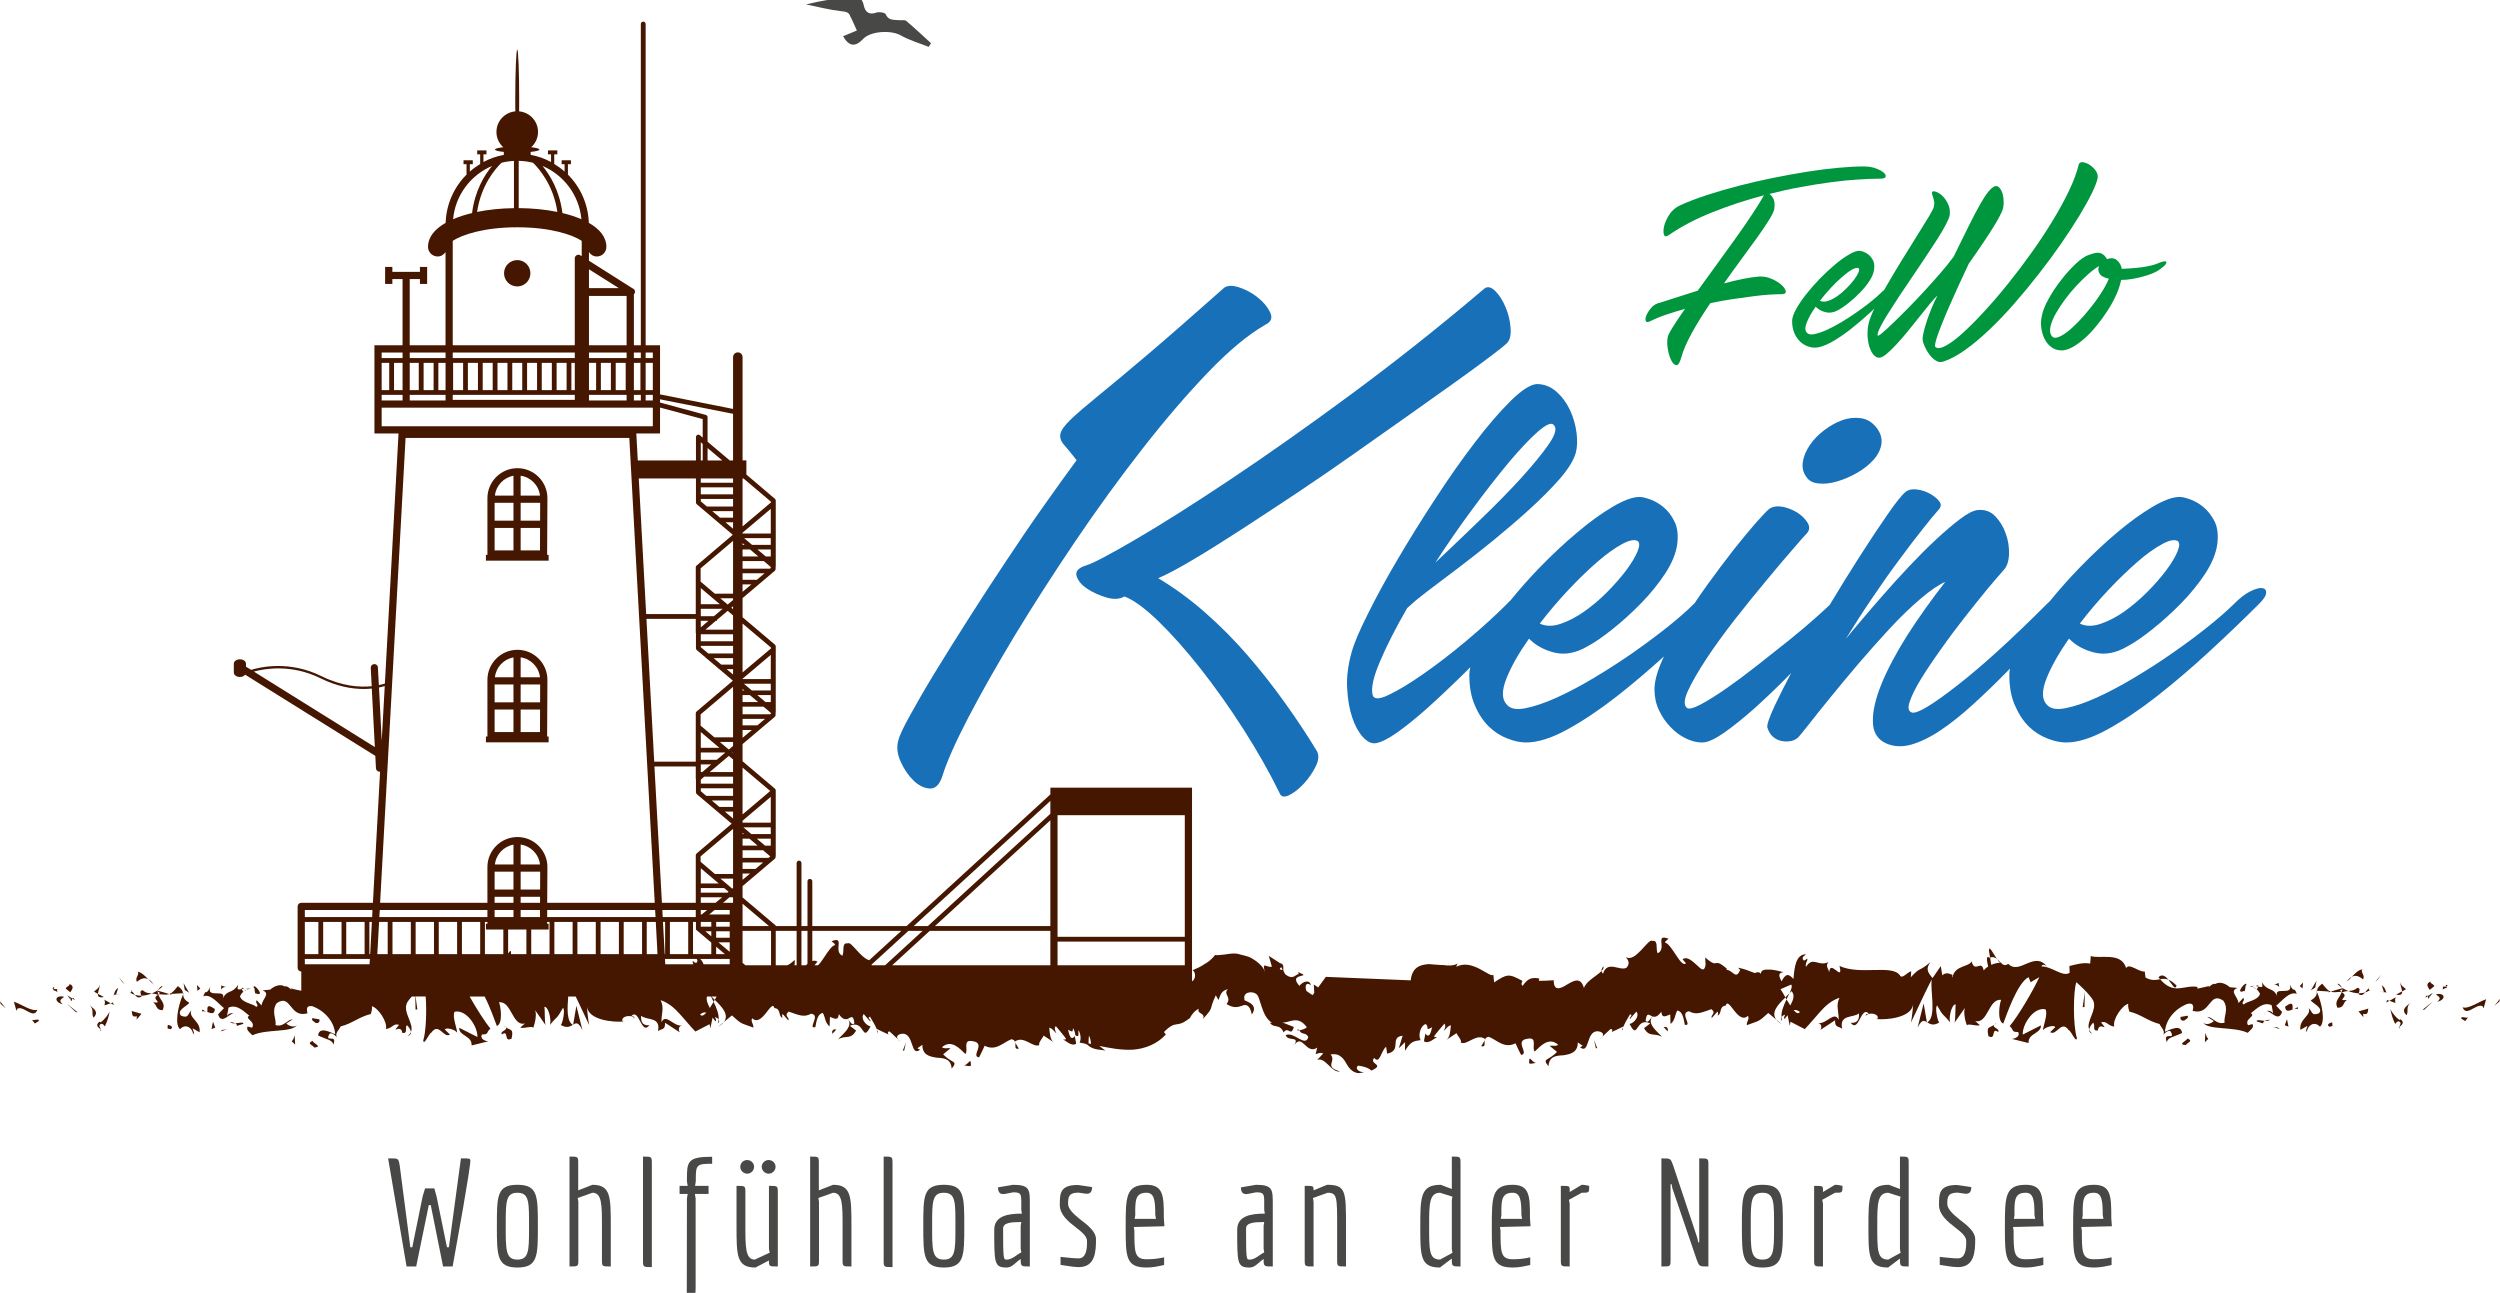 <?xml version="1.0" encoding="utf-8"?>
<!-- Generator: Adobe Illustrator 16.0.3, SVG Export Plug-In . SVG Version: 6.00 Build 0)  -->
<!DOCTYPE svg PUBLIC "-//W3C//DTD SVG 1.1//EN" "http://www.w3.org/Graphics/SVG/1.1/DTD/svg11.dtd">
<svg version="1.1" id="Ebene_1" xmlns="http://www.w3.org/2000/svg" xmlns:xlink="http://www.w3.org/1999/xlink" x="0px" y="0px"
	 width="350px" height="181px" viewBox="0 0 350 181" enable-background="new 0 0 350 181" xml:space="preserve">
<g>
	<path id="Vogel" fill="#484847" d="M119.063,2.347c0.02,0.073,0.086,0.138,0.119,0.211c0.263,0.57,0.522,1.143,0.781,1.713
		c-0.625,0.252-1.24,0.512-1.932,0.799c0.818,1.445,1.709,1.557,2.807,0.384c1.041-1.121,3.928-1.26,5.248-0.512
		c1.224,0.699,2.607,1.089,3.928,1.618c0.109-0.173,0.209-0.345,0.326-0.516c-1.147-1.041-2.272-2.11-3.459-3.109
		c-0.22-0.19-0.691-0.073-1.051-0.111c-0.688-0.079-1.44,0.084-1.836-0.833c-0.097-0.231-0.915-0.368-1.294-0.231
		c-1.077,0.386-1.593-0.12-1.775-1.022c-0.21-1.022-0.802-1.352-1.736-1.227c-2.089,0.272-4.174,0.565-6.349,1.104
		c1.652,0.336,3.289,0.771,4.958,0.956C118.458,1.647,118.87,1.697,119.063,2.347z"/>
	<g id="Leuchtturm">
		<polygon fill="#451600" points="349.916,140.201 350,139.832 349.215,140.826 		"/>
		<path fill="#451600" d="M344.762,141.02c0.549,1.416,1.825-0.539,2.776-0.173l0.169,0.312l0.35-1.267
			C346.949,140.277,345.547,141.318,344.762,141.02z"/>
		<path fill="#451600" d="M341.987,138.122c0.18,0.569-0.545,0.563,0.616,0.12c-0.066-0.057-0.081-0.09-0.117-0.137
			C342.38,138.126,342.236,138.143,341.987,138.122z"/>
		<path fill="#451600" d="M342.486,138.105C342.991,138.013,342.134,137.653,342.486,138.105L342.486,138.105z"/>
		<path fill="#451600" d="M340.302,137.395c-0.662,0.292-0.528,0.632-0.146,1.19l0.655-0.529
			C340.664,137.714,340.092,137.644,340.302,137.395z"/>
		<path fill="#451600" d="M339.529,139.688l0.347-0.226C339.813,139.319,339.723,139.27,339.529,139.688z"/>
		<path fill="#451600" d="M340.212,139.29c-0.063,0.442,0.086,0.017,0.389-0.303l-0.725,0.476
			C339.969,139.702,339.982,140.188,340.212,139.29z"/>
		<path fill="#451600" d="M341.017,139.21c0.376,0.332,0.888,0.456,0.206,1.047C342.533,139.912,342.297,138.91,341.017,139.21z"/>
		<path fill="#451600" d="M344.574,142.602l0.549,0.354l0.437-0.572C345.343,142.665,344.516,142.14,344.574,142.602z"/>
		<path fill="#451600" d="M336.049,137.508c-0.061,0.315,0.216,0.878,0.246,1.286c0.01,0.004,0.555-0.306,0.537-0.31
			C336.62,138.245,336.055,137.979,336.049,137.508z"/>
		<path fill="#451600" d="M336.295,138.794l-0.842,0.456C336.182,139.393,336.323,139.149,336.295,138.794z"/>
		<polygon fill="#451600" points="339.397,141.355 340.627,140.185 339.157,141.368 		"/>
		<polygon fill="#451600" points="332.523,137.464 332.899,137.125 333.388,136.439 		"/>
		<path fill="#451600" d="M330.824,137.108c0.352-0.596-0.45-1.051-0.083-1.41c-0.563,0.086-1.052,0.595-1.483,1.051
			C329.716,136.503,330.202,136.589,330.824,137.108z"/>
		<path fill="#451600" d="M329.258,136.749c-0.246,0.133-0.486,0.325-0.729,0.662C328.759,137.271,328.995,137.019,329.258,136.749z
			"/>
		<path fill="#451600" d="M333.454,137.963l0.296,0.932c0.097,0.013,0.21,0.029,0.32,0.046
			C334.016,138.741,333.906,138.226,333.454,137.963z"/>
		<path fill="#451600" d="M333.757,138.921l-0.007-0.026c-0.35-0.067-0.592-0.11-0.695-0.127
			C333.146,138.784,333.357,138.834,333.757,138.921z"/>
		<path fill="#451600" d="M334.149,138.954c-0.026-0.007-0.053-0.007-0.079-0.014C334.097,139.03,334.116,139.063,334.149,138.954z"
			/>
		<path fill="#451600" d="M336.909,142.13c0.347-0.575-0.144-1.067,0.546-1.746C337.002,140.84,336.045,141.272,336.909,142.13z"/>
		<path fill="#451600" d="M335.459,139.593l-0.954,0.519l0.852,0.299C335.35,140.175,335.211,139.815,335.459,139.593z"/>
		<polygon fill="#451600" points="334.072,140.354 334.505,140.111 334.189,140.005 		"/>
		<path fill="#451600" d="M329.996,138.302c-0.379,0.376-0.782,0.396-1.241,0.439c0.489,0.196,0.995,0.306,1.474,0.322
			C330.298,138.784,330.521,138.289,329.996,138.302z"/>
		<path fill="#451600" d="M331.812,138.611c-0.026,0.02-0.061,0.04-0.083,0.053C331.777,138.741,331.817,138.768,331.812,138.611z"
			/>
		<polygon fill="#451600" points="324.358,138.861 324.372,138.704 324.285,138.697 		"/>
		<path fill="#451600" d="M330.308,139.233c0.367,0.186,0.586-0.023,0.802-0.293c-0.275,0.08-0.572,0.13-0.881,0.123
			C330.194,139.19,330.192,139.273,330.308,139.233z"/>
		<path fill="#451600" d="M327.271,137.783c0.188,0.192,0.406,0.362,0.632,0.516C327.718,138.009,327.338,137.554,327.271,137.783z"
			/>
		<path fill="#451600" d="M331.609,138.412c0.016-0.014,0.036-0.03,0.055-0.04C331.545,138.176,331.562,138.269,331.609,138.412z"/>
		<path fill="#451600" d="M331.109,138.94c0.224-0.066,0.436-0.153,0.619-0.276c-0.047-0.065-0.087-0.166-0.119-0.252
			C331.412,138.531,331.263,138.748,331.109,138.94z"/>
		<path fill="#451600" d="M323.504,140.055c0.293,0.452,1.852,1.047,1.147,1.806c-1.101,0.436-0.901-0.289-1.443-0.725
			c0.462,1.027-1.394,1.52-1.147,3.043l0.965-0.553c0.017,0.239-0.33,0.619-0.061,0.832c0.057-0.832,1.008-1.604,1.829-0.716
			c0.809-0.628,0.279-3.358-0.436-4.881C324.336,139.224,324.336,139.56,323.504,140.055z"/>
		<path fill="#451600" d="M325.107,137.71c-0.572,0.412-0.692,0.719-0.735,0.994l1.702,0.106l-0.119,0.127l0.346-0.106
			C325.908,138.688,325.626,138.358,325.107,137.71z"/>
		<path fill="#451600" d="M327.943,138.355h0.007v0.013c0.073,0.116,0.093,0.187,0.014,0.116c-0.007,0.011-0.026,0.014-0.034,0.018
			c-0.013,0.126-0.045,0.232-0.075,0.339c-0.482-0.203-0.077-0.239,0.075-0.339c0.004-0.044,0.021-0.087,0.021-0.134
			L327.943,138.355c0,0-0.412,0.113-0.828,0.223c-0.405,0.126-0.814,0.253-0.814,0.253c0.347,0.126,0.772,0.079,1.554,0.013
			c-0.28,0.889-1.108,1.261-0.603,2.249c1.008-0.03,0.712-0.729,1.319-1.102c-1.639,0.163,0.477-0.485-0.708-1.044
			c0.323-0.14,0.615-0.176,0.892-0.206c-0.296-0.12-0.579-0.266-0.852-0.442L327.943,138.355z"/>
		<path fill="#451600" d="M335.962,143.973c-0.044-0.087-0.04-0.146-0.04-0.213C335.813,143.856,335.766,143.929,335.962,143.973z"
			/>
		<path fill="#451600" d="M336.059,142.686l-0.123,0.109c-0.506-0.303-1.114-1.124-1.284-1.51c0.149,0.729,0.303,1.301,0.671,2.071
			c0.123-0.112,0.236-0.462,0.616-0.329c0.326,0.31-0.021,0.433-0.017,0.732C336.164,143.543,336.766,143.2,336.059,142.686z"/>
		<path fill="#451600" d="M330.873,142.402l-0.026-0.472c0.769,0.216,0.615-0.373,0.719-0.729l-1.373,0.396L330.873,142.402z"/>
		<polygon fill="#451600" points="324.31,137.295 323.524,138.648 324.13,138.252 		"/>
		<polygon fill="#451600" points="322.42,137.547 321.964,138.056 322.363,138.379 		"/>
		<path fill="#451600" d="M224.295,145.159l-0.387,0.362C224.096,145.386,224.211,145.27,224.295,145.159z"/>
		<path fill="#451600" d="M227.211,144.229l0.023-0.43C227.128,144.071,227.092,144.255,227.211,144.229z"/>
		<path fill="#451600" d="M279.566,134.251c-0.549-0.812-1.15-2.055-1.11-1.117l0.153,0.922
			C279.011,133.919,279.311,134.038,279.566,134.251z"/>
		<path fill="#451600" d="M249.945,139.636l0.162,0.286c0.144-0.306,0.284-0.593,0.409-0.854
			C250.341,139.243,250.147,139.433,249.945,139.636z"/>
		<path fill="#451600" d="M249.433,143.377l-0.761-0.626C248.841,142.965,249.084,143.171,249.433,143.377z"/>
		<path fill="#451600" d="M207.859,145.645l-0.495,0.825C208.049,146.616,207.776,146.084,207.859,145.645z"/>
		<path fill="#451600" d="M304.722,137.976c-0.464-0.445-0.829-0.704-1.161-0.824C304.1,137.807,304.524,138.715,304.722,137.976z"
			/>
		<path fill="#451600" d="M224.215,135.938c0.224-0.232,0.337-0.445,0.267-0.648C224.268,135.525,224.188,135.741,224.215,135.938z"
			/>
		<path fill="#451600" d="M303.561,137.151c-0.399-0.492-0.865-0.848-1.377-0.336c0.076,0.113,0.156,0.18,0.239,0.273
			C302.778,137.025,303.138,136.988,303.561,137.151z"/>
		<path fill="#451600" d="M315.349,138.053C315.716,137.993,315.409,137.953,315.349,138.053L315.349,138.053z"/>
		<path fill="#451600" d="M316.992,142.097c0.03-0.22,0.084-0.359,0.146-0.442C317.063,141.757,317.002,141.887,316.992,142.097z"/>
		<path fill="#451600" d="M298.101,141.621l-0.034-0.011C298.167,141.811,298.149,141.774,298.101,141.621z"/>
		<path fill="#451600" d="M315.898,138.469c-0.134-0.113-0.293-0.21-0.466-0.273C315.51,138.269,315.649,138.355,315.898,138.469z"
			/>
		<path fill="#451600" d="M315.825,138.036c0.129,0.036,0.226,0.063,0.322,0.086C316.194,137.973,316.15,137.88,315.825,138.036z"/>
		<path fill="#451600" d="M314.842,138.099c0.206-0.013,0.401,0.03,0.591,0.097c-0.069-0.063-0.103-0.112-0.084-0.143
			C315.239,138.063,315.09,138.076,314.842,138.099z"/>
		<path fill="#451600" d="M181.896,144.238c-0.021-0.04-0.043-0.077-0.063-0.13C181.405,144.235,181.571,144.284,181.896,144.238z"
			/>
		<path fill="#451600" d="M269.77,143.181c0.02-0.007,0.026-0.03,0.043-0.043c-0.021-0.01-0.041-0.023-0.054-0.03L269.77,143.181z"
			/>
		<path fill="#451600" d="M268.455,143.889c0.552-1.146,0.885-1.061,1.304-0.781l-0.449-2.638L268.455,143.889z"/>
		<path fill="#451600" d="M320.561,137.819c0.645,1.836-2.646-0.033-1.616,1.893c-0.762-1.706-1.307-0.715-2.288-2.191
			c0.033,0.426,0.35,0.814-0.509,0.602c-0.036,0.127-0.129,0.283-0.186,0.376c-0.03-0.014-0.04-0.017-0.063-0.029l0.05,0.046
			c-0.036,0.063-0.043,0.08,0.017,0.021c0.207,0.183,0.373,0.408,0.436,0.645c-0.426,0.972-1.799,0.941-2.261,1.443
			c-0.513-0.206,0.212-0.489-0.061-0.94l-0.698,0.745c-0.066-0.941-1.33-1.634-0.14-2.123l-1.067-0.096
			c-0.622-0.563-1.477-0.814-2.021-0.449c-0.496-0.229-1.298,0.978-0.838,0.264c0,0-0.424,0.122-0.838,0.202
			c-0.42,0.09-0.839,0.18-0.839,0.18l-0.007-0.239c-0.815-0.167-1.673,0.112-2.554,0.189c-0.886,0.087-1.79-0.216-2.654-1.267
			c-0.565,0.103-1.157,0.252-2.052-0.23l-0.106-0.851c-0.777,0.132-2.219-1.254-2.606-0.476c-0.68-2.325-3.686-1.244-4.949-1.689
			l-0.09,1.054c-0.904-0.159-1.779,0.047-2.906,0.35l0.036,0.944c-0.981,0.642-2.438-0.889-3.95-0.895
			c0.112-0.353,0.492-0.233,0.758,0.003c-1.752-2.248-3.845,1.281-5.411-0.369c-0.405,0.316-0.694,0.177-0.971-0.076
			c0.036,0,0.07-0.013,0.1-0.043c-0.043-0.014-0.103-0.018-0.163-0.021c-0.176-0.173-0.349-0.375-0.545-0.539
			c0.163,0.239,0.315,0.439,0.456,0.536c-0.311-0.004-0.782,0.083-1.251,0.289l-0.162-1.021c-0.04,0.006-0.07,0.013-0.107,0.02
			c-0.441-0.402-0.379,0.456-0.159,1.23c-0.236,0.146-0.456,0.333-0.626,0.565c-0.313-1.653-1.227,0.473-1.699-1.287
			c-0.346,0.831-2.404,0.522-2.677,2.292c-0.014-0.23-0.149-0.347,0.103-0.35c-0.519-0.229-1.044-0.455-1.523,0.023l-0.212-1.297
			l-1.153,1.676c-0.692-0.818-0.989-1.287-0.293-2.241c-1.673,1.439-1.351,0.592-2.751,2.128l0.057-0.831
			c-0.503,0.057-1.294,1.207-1.603,0.532c-1.157-1.523-5.584,0.046-8.435-1.284c0.583,2.418-1.337-1.03-1.434,0.868
			c-0.169-0.572-0.567-0.878-0.112-1.4c-1.463,0.672-2.161-0.888-3.149,0.665c-0.16-0.592,0.307-0.834,0.163-1.184
			c-0.113,0.116-0.452,0.482-0.6,0.126c-0.139-0.349,0.218-0.476,0.44-0.715c-1.44,0.026-1.617,1.803-1.757,3.469
			c-0.734-0.828-1.101-0.731-1.672,0.336c-0.246-0.559-0.655-1.147,0.259-1.3c-0.256-0.057-1.031-0.29-1.756-0.35
			c-0.741-0.007-1.337-0.083-1.417,0.611c-0.132-0.375-0.675-0.226-0.82-0.126c-1.128-0.393-1.207-0.521-2.352-0.755l0.292,0.313
			c-0.595,1.457-0.971,0.063-1.915-0.026l0.043-0.156c-2.056-1.756-0.947,0.236-3.022-1.563l0.057,1.024
			c-0.17,1.062-0.616,0.632-1.204,0.063c-0.599-0.509-1.348-1.316-2.019-0.831l0.475,0.552c-0.355,0.382-0.844-0.319-1.396-1.147
			c-0.565-0.868-1.11-1.656-1.482-1.713c-0.171-0.146,0.223-0.365,0.442-0.562c-1.996-0.775-0.163,1.373-1.526,2.038
			c-0.313-0.629,0.162-1.889-0.772-1.739c-0.521-0.415-2.368,3.137-3.681,2.255c0.325,0.439,0.645,0.882,0.089,1.503
			c-0.891,0.52-2.673-1.104-3.282,0.818c-0.133-0.106-0.186-0.235-0.206-0.369c-0.639,0.695-2.124,1.373-2.471,2.388
			c-0.442-1.609-1.426-1.037-2.374-0.476c-0.941,0.599-1.869,0.951-1.854-0.615c0,0-0.515,0.033-1.033,0.063
			c-0.525,0.013-1.052,0.023-1.052,0.023l0.066-0.322c-1.33-0.3-1.812,0.309-2.334,1.027c-0.303-0.279-0.053-0.529-0.021-0.695
			c-1.932-1.051-2.147-0.987-3.971,0.21l-0.106-1.071c-0.482,0.499-2.943-2.324-5.181-1.111c0.021-0.119,0.066-0.322,0.242-0.476
			c-0.621,0.333-1.296,0.344-1.992,0.233c-0.711,0-1.449-0.109-2.145-0.137c-1.257,0.099-2.301,0.486-2.495,2.273
			c-5.141-0.215-11.7-0.487-11.878-0.487l-1.072,1.477c-0.209-0.135-0.412-0.27-0.623-0.405l0.072,1.163l-0.239,0.331l-0.849-0.583
			c-0.238-0.533-0.172-1.371,0.616-0.825c-0.253-1.055-1.507-0.187-1.594,0.116c-1.497-1.639,0.968-1.273,0.479-1.633l-0.695-0.326
			l0.119,0.264c-0.658,0.236-0.834,0.831-1.845,0.109c-0.592-0.702-0.16-1.107-0.406-1.323c0.023-0.104-0.057-0.21-0.389-0.289
			l-1.569-1.019l0.438,1.517c-0.785,0.176-1.457-0.871-0.947,0.838c-0.171-0.678-0.656-1.164-1.264-1.616
			c-0.311-0.216-0.636-0.445-1.012-0.592c-0.383-0.126-0.784-0.239-1.181-0.326c-0.792-0.285-1.597-0.09-2.238-0.003
			c-0.648,0.06-1.12,0.133-1.303,0.057c-0.489,0.618-0.976,1.011-1.504,1.29c-0.502,0.346-1.047,0.596-1.659,0.852
			c0.315,0.088,0.641,1.077-0.073,1.555v-27.119h-19.831v0.945l-20.133,18.434h-13.195v-6.269c0-0.19-0.164-0.336-0.34-0.336
			c-0.187,0-0.336,0.146-0.336,0.336v6.269h-0.845v-8.823c0-0.186-0.146-0.339-0.339-0.339c-0.189,0-0.336,0.153-0.336,0.339v8.823
			h-2.924v-0.076l-4.646-3.935v-1.586l3.911-3.313h0.026v-0.021l0.565-0.479c0.08-0.06,0.123-0.153,0.123-0.256v-0.07
			c0-0.033,0.02-0.057,0.02-0.097v-9.155c0-0.097-0.043-0.189-0.119-0.252l-4.526-3.835v-2.404l4.503-3.808
			c0.08-0.066,0.123-0.16,0.123-0.26v-0.35c0-0.033,0.02-0.06,0.02-0.1v-9.151c0-0.097-0.043-0.19-0.119-0.253l-4.526-3.838v-2.68
			l4.503-3.811c0.08-0.063,0.123-0.156,0.123-0.256v-0.326c0-0.026,0.02-0.06,0.02-0.093v-9.159c0-0.1-0.043-0.189-0.119-0.253
			l-3.994-3.392v-1.985h-0.532V50.008c0-0.376-0.286-0.675-0.665-0.675c-0.362,0-0.665,0.299-0.665,0.675v7.243l-10.223-2.035
			v-6.877H90.39V3.36c0-0.183-0.146-0.335-0.336-0.335c-0.192,0-0.339,0.153-0.339,0.335v44.979h-0.972v-7.124
			c0.094-0.097,0.16-0.22,0.16-0.369c0-0.223-0.14-0.409-0.347-0.476l-6.102-3.864v-1.217c0.242,0.366,0.625,0.619,1.098,0.619
			c0.737,0,1.34-0.602,1.34-1.344c0-1.383-0.941-2.504-2.458-3.362c-0.086-2.63-1.184-5.015-2.923-6.757v-1.457h0.419v-0.546h-1.3
			v0.546h0.412v1.034c-0.439-0.399-0.932-0.749-1.447-1.061v-1.354h0.433v-0.552h-1.311v0.552h0.43v1.074
			c-0.888-0.472-1.84-0.814-2.854-1.001v-0.413c0.745-0.07,1.224-0.193,1.224-0.329c0-0.133-0.456-0.25-1.145-0.326
			c0.579-0.529,0.952-1.287,0.952-2.139c0-1.513-1.158-2.747-2.645-2.883c0-0.522,0.007-1.057,0.007-1.609
			c0-3.891-0.12-7.04-0.27-7.04s-0.279,3.149-0.279,7.04c0,0.552,0,1.087,0.007,1.609c-1.486,0.136-2.641,1.371-2.641,2.883
			c0,0.852,0.366,1.61,0.955,2.139c-0.692,0.076-1.154,0.193-1.154,0.326c0,0.136,0.482,0.259,1.23,0.329v0.413
			c-1.005,0.187-1.966,0.529-2.851,1.001v-1.074h0.423v-0.552h-1.297v0.552h0.415v1.354c-0.516,0.312-0.997,0.662-1.446,1.061
			v-1.034h0.412v-0.546h-1.297v0.546h0.423v1.457c-1.739,1.743-2.841,4.127-2.924,6.757c-1.51,0.858-2.468,1.979-2.468,3.362
			c0,0.742,0.612,1.344,1.351,1.344c0.466,0,0.858-0.253,1.101-0.619v13.05h-5.015V39.07h1.43v0.685h1.008v-2.381h-1.008v0.686
			h-3.861v-0.686h-1.014v2.381h1.014V39.07h1.428v9.269h-3.938v7.729v4.619h3.375l-1.909,35.008
			c-0.206,0.066-0.482,0.146-0.845,0.216l-0.133-2.461c-0.003-0.279-0.227-0.491-0.525-0.479c-0.279,0.021-0.489,0.253-0.479,0.532
			l0.136,2.567c-1.649,0.169-4.11,0.026-7.021-1.4c-4.469-2.225-8.55-1.293-9.863-0.892l-0.719-0.441v-0.409
			c0-0.35-0.375-0.624-0.851-0.624s-0.852,0.274-0.852,0.624v1.224c0,0.346,0.376,0.625,0.852,0.625
			c0.329,0,0.595-0.133,0.728-0.325l18.231,11.37l0.09,1.739c0.007,0.263,0.232,0.479,0.506,0.479c0,0,0.01,0,0.029,0
			c0.007-0.007,0.02-0.017,0.04-0.021l-1.001,18.375H42.179c-0.283,0-0.512,0.222-0.512,0.498v8.607
			c0,0.282,0.229,0.509,0.512,0.509v2.696c-0.162-0.035-0.401-0.084-0.652-0.136c-0.416-0.084-0.841-0.203-0.841-0.203
			c0.462,0.715-0.339-0.492-0.839-0.263c-0.542-0.369-1.396-0.116-2.018,0.445l-1.071,0.101c1.194,0.488-0.069,1.177-0.133,2.121
			l-0.698-0.745c-0.276,0.452,0.452,0.735-0.06,0.938c-0.47-0.503-1.843-0.47-2.269-1.443c0.066-0.236,0.232-0.459,0.436-0.646
			c0.06,0.06,0.057,0.047,0.02-0.017l0.047-0.05c-0.023,0.013-0.029,0.02-0.057,0.033c-0.06-0.096-0.149-0.253-0.189-0.376
			c-0.858,0.213-0.545-0.176-0.512-0.602c-0.979,1.477-1.523,0.482-2.285,2.191c1.031-1.926-2.262-0.057-1.612-1.893
			c-0.745,1.47-0.509,0.061-0.985,1.324c1.038-0.393,2.063,0.99,2.894,1.652l-0.824,0.875c0.479,1.54,1.603-0.193,2.168-0.113
			c-0.362-0.177-0.911,0.133-0.938,0.456l0.229-1.284c1.16-0.519,2.085,0.485,2.916,1.128c-0.781,0.422,0.947,0.768,0.383,1.679
			l-0.618-0.156c-0.283,0.452,0.318,0.845,0.668,1.221c1.952-0.935,5.561-0.333,6.229-1.434c-0.386,0.403-1.13,0.14-1.486-0.22
			l0.901-0.575c-0.742-0.006-1.308,1.164-2.414,0.792c0.172-0.818-0.636-1.896,0.172-3.063c2.042-1.399,1.757,2.096,4.254,1.434
			c0.243,0.223-0.571-1.257,0.769-0.994c1.706,0.652,3.05,2.151,3.163,3.904c-0.756-0.29-2.232-1.114-2.395,0.173
			c0.372,0.21,0.874,0.359,1.296,0.542c0.423,0.146,0.769,0.353,0.829,0.759c0.651-1.656-1.387-0.11-0.486-1.577
			c0.506-0.086,0.752,0.343,1.005,0.535c-0.376-0.528,0.383-1.137,0.509-1.516c1.623-0.402,2.5-1.304,4.22-1.743
			c0.08-0.229,0.233-0.734,0.156-1.087c0.892,0.236,2.226,2.215,1.963,3.192c0.974-0.13,0.994-0.835,1.845-0.589
			c-1.257,1.586,0.246-0.292,0.46,1.144c0.864,0.077,0.272-0.721,0.651-1.09c0.149,0.136,0.509,0.568,0.549,0.951
			c0.489-1.138-1.145-2.704-0.568-4.034c0.123-0.26,0.385-0.594,0.688-0.935h0.491l0.035,1.825l0.252-0.013l-0.25-1.813h1.415
			c0.155,1.975,0.062,4.936-0.34,6.152c0.093,0.825,0.778-0.981,1.15-1.111c1.051-1.477,1.692,0.875,2.591,0.29l-0.715-0.702
			c0.146-0.355,1.5-0.007,1.723,0.463c0.026-0.47-0.752-2.368-0.35-2.957c1.646-0.366,3.26,2.122,3.183,3.535l-2.547-1.291
			c-0.061,1.182,1.815,1.059,1.738,2.475l2.325-0.575c-0.303-0.016-1.218-0.289-0.875-0.965c1.011,0,0.525-0.235,1.185-0.827
			c-0.775-0.92-1.96-2.797-2.915-4.486h2.105c0.803,1.576,1.442,3.436,1.711,4.134c0.901-0.359,0.519-2.848,0.296-3.319
			c1.763-0.239,1.849,3.426,3.635,2.957l-0.655,0.585c0.449,0.196,1.912-0.366,1.772,0.1c0.326-0.685,0.611-2.271,0.21-2.677
			l1.605,2.281c-0.229-0.239-0.112-2.258-0.216-2.61c0.628-0.106,1.101,2.271,0.709,2.62c1.2-1.51,0.904-0.705,1.889-2.461
			c0.362,0.126-0.026,2.142-0.286,2.371c0.814,0.502,1.287,0.223,1.673-0.014c-0.899-0.533-0.76-2.357-0.645-3.967h1.048
			c0.146,0.297,0.293,0.604,0.444,0.928c0.719,1.533,1.443,3.069,1.443,3.069c-0.096-0.362-0.315-2.295-0.296-2.524
			c0.232,1.796,3.578,2.188,5.225,2.02l-0.246-0.026c-0.319-0.632,1.098-1.062,1.676-0.406c-0.093-0.363-0.229-0.263-0.481-0.289
			c1.13-1.291,1.399,2.771,2.554,1.243c-1.028,0.123-1.215-0.608-1.154-1.313c0.828,0.688,2.784,0.077,2.352,2.155
			c0.549-0.413,1.031-0.12,0.994-1.184l2.056,1.343c-0.15-0.223-0.279-0.838,0.325-0.968c-1.164,0.236-2.265-1.782-2.887-0.438
			c-0.017-1.298,0.426-1.972-0.116-3.097c1.104,0.366,1.959,1.114,2.714,1.969c0.762,0.825,1.43,1.692,2.155,2.421l1.991-1.031
			l0.101,0.59l0.313-1.51c0.256,0.329,0.422,0.618,0.472,0.475c0.04-0.136-0.026-0.332-0.13-0.549c0.21,0.067,0.403,0.19,0.509,0.34
			c0.057-0.785-0.322-1.673-0.708-2.468c-0.17,0.286-0.346,0.579-0.525,0.852c-0.306-0.556-0.537-1.128-0.402-1.6h0.565
			c0.113,0.234,0.23,0.479,0.362,0.748l0.163-0.286c-0.171-0.166-0.321-0.316-0.471-0.462h0.733
			c-0.085,0.147-0.167,0.292-0.263,0.462c0.955,0.935,2.089,2.069,1.271,3.116l1.131-0.935c1.43,1.316,1.233,1.038,3.003,1.706
			c0.05-0.539-0.429-0.851-0.163-1.31c1.391,1.336,2.724-2.817,3.112-1.421c0.965,0.073,0.506,1.151,1.131,1.38
			c-0.043-0.155-0.126-0.468,0.037-0.535l0.771,0.875c0.249-0.456-0.686-0.565,0.046-1.23c1.384,0.462,2.122,0.875,3.137,0.299
			c1.443,0.15-0.563,2.158,0.605,1.883c0.156-0.865,0.312-1.89,1.054-1.989c0.35,0.603,0.282,1.348,0.941,1.893l0.047-1.347
			c0.651,0.233,1.15,0.611,1.25-0.386c0.509,0.744,0.908,0.781,1.224,0.668c0.968,1.044-1.041,2.418-1.32,2.86
			c1.11-0.646,1.733,0.136,2.511-1.218l-0.874-0.678c2.142-0.938,1.659,2.544,2.894,0.09c-0.699-0.149-1.431-1.151-0.952-1.727
			l0.918,1.042c0.153-0.307-0.538-0.453-0.043-0.686c0.249,0.392,0.765,1.28,0.978,1.815l-0.003-0.086c0,0,0.445,0.223,0.897,0.441
			c0.459,0.217,0.918,0.426,0.918,0.426c-0.359-0.06-0.396-0.575-0.033-0.512l1.161,1.088c-0.347-0.456,0.076-0.732,0.651-0.782
			c1.64-0.022,1.074,3.34,2.464,2.229c-0.192,0-0.219-0.153-0.408-0.176c0,0,0.708-0.492,0.708-0.496
			c-0.007,1.42,1.008,1.649,2.015,1.806c0.995,0.06,1.993,0.113,2.086,1.537c0.961-1.178,0.046-0.682-1.185-2.013l1.012-0.834
			c-0.413-0.101-0.755,0.122-1.191-0.146c1.32-1.204,2.541,0.236,3.279,0.928c0.492-0.466-0.459-2.049,0.972-1.793
			c2.038,0.243-0.29,2.129,0.951,2.275c0,0,0.199-0.402,0.399-0.806c0.191-0.412,0.382-0.824,0.382-0.824
			c1.583,0.814,2.594-0.479,3.758-0.915c0.272,0.061,0.416,0.184,0.489,0.326c1.224-0.911,2.601,0.984,3.418,0.476
			c-0.209-0.279,0.492-0.987,0.586-1.307c0,0,0.383,0.249,0.762,0.498c0.379,0.243,0.737,0.496,0.731,0.52
			c-0.629-0.469-0.599-1.28-0.705-2.122c0.499,0.106,0.715,0.582,1.011,0.792c-0.17-0.346-0.356-0.702-0.09-1.019
			c0,0,0.369,0.446,0.742,0.886c0.176,0.219,0.355,0.435,0.485,0.602c0.136,0.189,0.226,0.319,0.226,0.319
			c-0.105,0.106-0.299,0.06-0.442,0.083c0.39,0.126,1.161,1.004,1.833,0.589c-0.007-0.35-0.167-0.739-0.17-1.071
			c-0.611,0.709-0.775-0.173-0.961-0.901c0.885,0.485,0.565,0.14,0.708-0.203c0.166,0.287,0.286,0.609,0.319,0.985
			c0.686,0.395,0.339-0.42,0.442-0.712c0.336,0.556,0.376,1.334,0.144,1.729c0.495,0.083,0.824,0.136,1.15,0.335
			c0.369,0.393,0.888,0.556,1.37,0.632c0.568,0.097,1.067,0.09,1.224,0.227c-0.017,0.037-0.978-0.722-0.978-0.722
			c1.446,0.289,3.116,0.625,4.769,0.52c1.687-0.141,3.355-0.809,4.547-2.119l-0.267-0.346c1.822-1.843,1.652-0.379,3.602-1.945
			l-0.054,0.149c0.31-0.668,0.799-1.233,1.341-1.467c-0.389,0.769,1.067,0.565,0.539,1.464c1.716-1.839,0.777-1.171,1.835-3.346
			l0.363,0.665c0.365-0.865,0.369-1.224,1.333-1.543c-0.748,0.768,0.602,1.107-0.196,2.098c0.911,0.599,1.55,0.467,2.151,0.254
			c0.572-0.26,1.118-0.144,1.391,1.213c1.2-1.695-1.573-1.919-1.005-2.104c-0.173-0.38,0.04-0.792,0.406-0.922
			c0.366-0.139,0.861-0.105,1.177,0.137c0.675,0.31,0.699,3.199,2.309,4.087c-0.16-0.113-0.203,0.037-0.362-0.076
			c0.512,0.908,1.33,0.053,1.926,1.384c0.677-0.941,0.993,0.729,1.43-0.756l-1.613-0.638c0.955,0.136,2.115-1.104,3.422,0.655
			c-0.173,0.249-0.688,0.398-1.041,0.445c0.349,0.726,0.892,0.203,1.257,0.951c-0.422,1.506-2.015-0.838-3.169-0.27
			c0.326,0.961,2.005,0.03,1.197,1.417c1.131-1.756,1.667,1.399,3.222,0.329l-0.232,0.915c0.227-0.051,0.705-0.297,1.064-0.09
			l-0.848,0.914c1.12-0.513,2.012,1.819,3.195,1.6c-2.338-0.729-0.429-1.354-1.313-2.388c0.715-0.097,1.137,0.04,1.449,0.315
			c0.315,0.236,0.525,0.549,0.749,0.944c0.223,0.38,0.471,0.792,0.887,1.068c0.203,0.139,0.452,0.242,0.759,0.292
			c0.289,0.014,0.622-0.057,1.018-0.206c-0.213,0.12-0.632,0.063-0.904-0.106c-0.286-0.186-0.437-0.499-0.087-0.738
			c0.6,0.077,1.413,0.272,1.837,0.698c2.011-0.891-0.39-0.86,0.397-1.775c0.792,0.928,0.902-0.864,1.666-1.573l0.147,0.975
			c2.158-0.436,0.256-2.298,2.172-2.508l-0.535,1.753l0.874-0.854l-0.008,1.207c0.868-1.381,1.218-1.333,2.186-1.49
			c-0.329-0.556-0.146-1.876,0.675-2.255c0.63,0.363-0.18,1.064,0.938,0.456c-0.193,0.729-0.355,1.609-0.967,0.897
			c0,0.337-0.161,0.722-0.171,1.074c0.676,0.416,1.447-0.462,1.839-0.588c-0.146-0.026-0.339,0.022-0.445-0.084
			c0,0,0.094-0.129,0.223-0.322c0.136-0.163,0.313-0.383,0.489-0.599c0.373-0.442,0.745-0.885,0.745-0.885
			c0.266,0.316,0.076,0.672-0.094,1.015c0.297-0.206,0.509-0.685,1.008-0.788c-0.104,0.841-0.073,1.652-0.701,2.118
			c-0.007-0.021,0.352-0.275,0.731-0.516c0.375-0.253,0.759-0.499,0.759-0.499c0.099,0.32,0.801,1.024,0.585,1.304
			c0.82,0.513,2.197-1.387,3.422-0.475c0.073-0.144,0.216-0.267,0.489-0.323c1.164,0.436,2.174,1.726,3.761,0.911
			c0,0,0.186,0.412,0.376,0.825c0.203,0.402,0.405,0.805,0.405,0.805c1.237-0.143-1.091-2.032,0.948-2.274
			c1.43-0.253,0.482,1.329,0.968,1.796c0.741-0.695,1.958-2.136,3.282-0.932c-0.436,0.27-0.781,0.046-1.191,0.149l1.016,0.835
			c-1.235,1.33-2.152,0.831-1.188,2.009c0.093-1.423,1.087-1.477,2.082-1.533c1.011-0.156,2.024-0.39,2.021-1.806l0.706,0.495
			c-0.189,0.02-0.216,0.177-0.409,0.177c1.387,1.106,0.825-2.255,2.467-2.232c0.573,0.051,0.991,0.326,0.649,0.785l1.164-1.091
			c0.358-0.06,0.326,0.452-0.037,0.513c0,0,0.459-0.21,0.915-0.423c0.456-0.219,0.904-0.445,0.904-0.445l-0.007,0.086
			c0.213-0.532,0.726-1.423,0.975-1.815c0.502,0.232-0.189,0.379-0.037,0.686l0.912-1.041c0.484,0.575-0.253,1.579-0.948,1.726
			c1.237,2.454,0.752-1.024,2.894-0.087l-0.871,0.676c0.774,1.356,1.393,0.575,2.503,1.221c-0.272-0.446-2.283-1.819-1.316-2.864
			c0.315,0.114,0.711,0.081,1.224-0.668c0.101,1.001,0.6,0.622,1.251,0.39l0.047,1.343c0.662-0.545,0.592-1.286,0.938-1.889
			c0.744,0.097,0.897,1.124,1.058,1.989c1.167,0.272-0.835-1.736,0.602-1.883c1.018,0.575,1.756,0.16,3.137-0.303
			c0.734,0.669-0.2,0.778,0.046,1.23l0.771-0.875c0.166,0.07,0.083,0.38,0.04,0.536c0.626-0.227,0.166-1.308,1.131-1.38
			c0.393-1.397,1.72,2.757,3.109,1.423c0.272,0.456-0.21,0.771-0.156,1.311c1.767-0.672,1.573-0.39,3.003-1.706l1.128,0.934
			c-0.822-1.047,0.315-2.185,1.273-3.115c-0.286-0.502-0.526-0.938-0.686-1.151l1.497-0.647c0.172,0.229,0.017,0.685-0.24,1.23
			c0.104-0.107,0.204-0.21,0.279-0.31c0.522,0.522,0.236,1.283-0.166,2.012c-0.176-0.272-0.352-0.562-0.522-0.848
			c-0.389,0.795-0.768,1.68-0.711,2.464c0.103-0.149,0.299-0.27,0.509-0.339c-0.106,0.22-0.173,0.416-0.127,0.549
			c0.044,0.146,0.214-0.144,0.47-0.473l0.315,1.51l0.093-0.592l1.996,1.034c0.725-0.731,1.396-1.597,2.154-2.424
			c0.753-0.855,1.606-1.604,2.711-1.966c-0.535,1.124-0.097,1.796-0.113,3.096c-0.621-1.347-1.722,0.672-2.887,0.437
			c0.605,0.129,0.477,0.748,0.326,0.971l2.055-1.348c-0.036,1.064,0.446,0.775,0.991,1.188c-0.429-2.079,1.523-1.471,2.355-2.155
			c0.063,0.705-0.127,1.434-1.158,1.311c1.158,1.525,1.427-2.535,2.555-1.244c-0.25,0.029-0.387-0.073-0.476,0.293
			c0.571-0.659,1.994-0.23,1.669,0.401l-0.242,0.027c1.642,0.17,4.988-0.223,5.225-2.019c0.017,0.229-0.2,2.161-0.297,2.523
			c0,0,0.726-1.536,1.447-3.068c0.362-0.779,0.725-1.514,1.001-2.06c0.279-0.549,0.465-0.917,0.465-0.917
			c-0.252,1.52,0.719,5.217-0.621,6.016c0.386,0.239,0.857,0.515,1.669,0.017c-0.256-0.232-0.646-2.248-0.282-2.371
			c0.984,1.756,0.688,0.947,1.889,2.457c-0.393-0.346,0.079-2.727,0.709-2.617c-0.101,0.353,0.01,2.371-0.217,2.61l1.604-2.281
			c-0.403,0.403-0.113,1.992,0.216,2.674c-0.146-0.462,1.32,0.101,1.769-0.096l-0.654-0.589c1.781,0.469,1.872-3.193,3.635-2.957
			c-0.227,0.476-0.608,2.96,0.296,3.319c0.452-1.178,1.952-5.687,3.541-6.505l0.287,0.709l1.22-0.706
			c-0.798,1.767-2.952,5.444-4.149,6.857c0.664,0.589,0.172,0.825,1.187,0.828c0.346,0.676-0.572,0.948-0.871,0.962l2.325,0.578
			c-0.077-1.417,1.795-1.294,1.732-2.474l-2.544,1.29c-0.077-1.413,1.532-3.901,3.178-3.539c0.406,0.593-0.372,2.488-0.348,2.957
			c0.223-0.466,1.583-0.818,1.725-0.463l-0.718,0.705c0.905,0.586,1.539-1.769,2.591-0.292c0.379,0.133,1.064,1.938,1.154,1.11
			c-0.557-1.673-0.526-6.654-0.07-7.814c0.137,0.123,1.962,1.759,2.364,2.6c0.569,1.327-1.061,2.894-0.571,4.034
			c0.036-0.382,0.401-0.818,0.549-0.954c0.382,0.369-0.214,1.171,0.651,1.091c0.209-1.434,1.719,0.445,0.455-1.145
			c0.855-0.245,0.872,0.463,1.85,0.593c-0.259-0.981,1.071-2.96,1.962-3.193c-0.077,0.35,0.08,0.855,0.157,1.088
			c1.722,0.436,2.597,1.337,4.223,1.742c0.123,0.379,0.878,0.984,0.509,1.514c0.249-0.189,0.495-0.619,0.998-0.532
			c0.904,1.463-1.135-0.083-0.479,1.573c0.057-0.406,0.398-0.612,0.822-0.755c0.426-0.187,0.927-0.337,1.3-0.546
			c-0.159-1.287-1.643-0.459-2.392-0.173c0.113-1.753,1.457-3.249,3.156-3.904c1.344-0.263,0.532,1.221,0.771,0.998
			c2.498,0.658,2.209-2.834,4.25-1.437c0.812,1.167,0.004,2.245,0.174,3.065c-1.108,0.373-1.67-0.801-2.411-0.794l0.9,0.578
			c-0.355,0.356-1.101,0.618-1.489,0.216c0.675,1.102,4.277,0.503,6.231,1.434c0.354-0.376,0.955-0.765,0.672-1.221l-0.621,0.156
			c-0.565-0.911,1.163-1.257,0.386-1.679c0.827-0.639,1.752-1.643,2.916-1.124l0.227,1.28c-0.03-0.319-0.575-0.629-0.938-0.452
			c0.563-0.083,1.688,1.649,2.168,0.112l-0.824-0.878c0.832-0.658,1.855-2.042,2.89-1.652
			C321.066,137.88,321.302,139.293,320.561,137.819z M107.909,77.907h-0.702l-1.164-0.981h1.866V77.907z M107.909,76.28h-2.621
			l-1.11-0.944h3.731V76.28z M103.958,66.985h0.13l3.857,3.262v0.087l-3.987,3.365V66.985z M103.958,74.578l3.951-3.339v3.452
			h-3.951V74.578z M103.958,76.041l0.293,0.239h-0.293V76.041z M103.958,76.926h1.055l1.146,0.981h-2.201V76.926z M103.958,78.545
			h2.963l0.988,0.838v0.133l-0.12,0.1h-3.831V78.545z M103.958,80.261h3.076l-1.077,0.908h-1.999V80.261z M103.958,81.814h1.243
			l-1.243,1.041V81.814z M107.909,98.288h-0.738l-1.147-0.977h1.886V98.288z M107.909,96.665h-2.65l-1.114-0.94h3.765V96.665z
			 M103.958,87.298l3.987,3.366v0.11l-3.987,3.364V87.298z M103.958,95.023l3.951-3.343v3.389h-3.951V95.023z M103.958,96.449
			l0.263,0.216h-0.263V96.449z M103.958,97.312h1.018l1.16,0.977h-2.178V97.312z M103.958,98.934h2.93l1.021,0.858v0.163
			l-0.05,0.039h-3.901V98.934z M103.958,100.646h3.143l-1.091,0.921v-0.017h-2.052V100.646z M103.958,102.199h1.301l-1.301,1.098
			V102.199z M107.909,119.073l-0.043-0.039h0.043V119.073z M107.909,118.389h-0.802l-1.157-0.978h1.959V118.389z M107.909,116.766
			h-2.728l-1.106-0.941h3.834V116.766z M103.958,107.461l3.875,3.279l-3.875,3.278V107.461z M103.958,114.899l3.951-3.342v3.618
			h-3.951V114.899z M103.958,116.609l0.199,0.156h-0.199V116.609z M103.958,117.411h0.958l1.157,0.978h-2.115V117.411z
			 M103.958,119.034h2.87l1.005,0.857l-0.243,0.209h-3.632V119.034z M103.958,120.743h2.884l-1.071,0.908h-1.813V120.743z
			 M103.958,122.299h1.052l-1.052,0.875V122.299z M35.537,94.021c1.507-0.412,5.255-1.081,9.352,0.948
			c2.345,1.157,4.414,1.489,6.026,1.489c0.419,0,0.798-0.026,1.134-0.06l0.429,8.194L35.537,94.021z M98.016,142.021
			c0.322-0.276,0.615-0.329,0.871-0.257C98.537,142.163,98.225,142.343,98.016,142.021z M148.056,114.132h17.815v17.017h-17.815
			V114.132z M148.056,131.82h17.815v3.316h-17.815V131.82z M147.051,130.324v4.813h-22.145l5.255-4.813H147.051z M130.889,129.652
			l16.162-14.813v14.813H130.889z M147.051,112.13v1.799l-17.153,15.724h-1.985L147.051,112.13z M127.178,130.324h1.985
			l-5.251,4.813h-1.891c0.001-0.03-0.01-0.063-0.005-0.092L127.178,130.324z M126.18,130.324l-4.485,4.104
			c-1.198-0.302-2.549-2.705-2.987-2.355c-0.935-0.152-0.459,1.107-0.774,1.736c-1.357-0.666,0.472-2.811-1.521-2.039
			c0.213,0.199,0.612,0.416,0.439,0.563c-0.372,0.06-0.922,0.845-1.483,1.712c-0.308,0.461-0.593,0.873-0.847,1.092h-0.498
			l0.424-0.493c-0.235-0.169-0.48-0.176-0.725-0.098v-4.222H126.18z M112.202,130.324h0.845v4.62
			c-0.078,0.063-0.155,0.125-0.23,0.192h-0.614V130.324z M108.604,130.324h2.924v4.813h-0.29l0.044-0.749
			c-0.511,0.442-0.826,0.652-1.046,0.749h-1.632V130.324z M103.958,126.522l3.701,3.13h-3.701V126.522z M103.958,130.324h3.987
			v4.813h-3.582l-0.405-0.34V130.324z M96.185,134.999c-0.041-0.001-0.084-0.003-0.126,0h-2.918l-0.044-0.748h4.426
			c0.099,0.105,0.152,0.224,0.08,0.399c-0.146,0.353-0.485-0.01-0.602-0.13c-0.068,0.169,0.004,0.313,0.08,0.479H96.185z
			 M54.949,133.577v-4.51h2.566v4.51H54.949z M58.191,133.577v-4.51h2.567v4.51H58.191z M61.427,133.577v-4.51h2.568v4.51H61.427z
			 M64.669,133.577v-4.51h2.558v4.51H64.669z M70.466,130.138v3.439h-2.577v-4.51h0.35v0.252h-0.21v0.818H70.466z M75.624,122.033
			l-0.01,2.501h-2.724v-2.501H75.624z M72.891,121.025v-2.787c1.427,0.203,2.54,1.347,2.71,2.787H72.891z M76.599,129.319v-0.252
			h0.336v4.51h-2.562v-3.439h2.435v-0.818H76.599z M97.55,70.597l5.038,4.274l-5.055,4.296c-0.08,0.06-0.126,0.156-0.126,0.253
			v6.551h-6.944l-1.034-18.986h8.005v3.359C97.434,70.444,97.479,70.537,97.55,70.597z M102.628,66.985v0.599h-4.517v-0.599H102.628
			z M98.111,64.461v-2.544l0.267,0.233v2.311H98.111z M99.06,64.461v-1.736l2.059,1.736H99.06z M102.628,68.229v0.978h-4.517v-0.978
			H102.628z M102.628,69.852v1.064h-3.661l-0.855-0.726v-0.339H102.628z M100.579,131.931h1.58v1.326L100.579,131.931z
			 M101.487,133.577h-1.224v-1.042L101.487,133.577z M100.264,131.285v-0.908h1.896v0.908H100.264z M100.264,129.735v-0.668h1.896
			v0.668H100.264z M99.289,128.022l0.741-0.622h2.129v0.622H99.289z M92.781,128.392l-0.054-0.991h4.68v0.991H92.781z
			 M96.35,129.067v4.51h-2.564v-4.51H96.35z M93.117,129.067v4.51H93.06l-0.245-4.51H93.117z M97.024,129.067h0.409v1.077
			l2.147,1.818v1.614h-2.557V129.067z M98.754,130.377h0.827v0.709L98.754,130.377z M98.111,129.735v-0.668h1.47v0.668H98.111z
			 M101.384,124.331l0.615,0.519l-0.152,0.123h-3.735v-0.642H101.384z M98.111,123.683v-2.128l2.508,2.128H98.111z M101.092,125.621
			l-0.912,0.772h-2.068v-0.772H101.092z M98.993,127.4l-0.745,0.622h-0.137V127.4H98.993z M101.222,126.394l0.897-0.772h0.509v0.772
			H101.222z M102.515,124.411l-1.652-1.403h1.766v1.307L102.515,124.411z M100.091,122.362l-2.006-1.713v-0.758l4.543-3.848v6.318
			H100.091z M100.722,112.974l-1.077-0.907h2.983v0.907H100.722z M102.628,113.62v0.974l-1.151-0.974H102.628z M98.88,111.425
			l-0.769-0.662v-0.406h4.517v1.068H98.88z M98.111,109.712v-0.562l0.476-0.419h4.041v0.98H98.111z M101.468,105.342l0.05,0.04
			l-1.178,0.991h-2.229v-1.031H101.468z M98.111,104.693v-2.208l2.602,2.208H98.111z M99.568,107.019l-1.251,1.074h-0.206v-1.074
			H99.568z M99.355,108.093l2.678-2.271l0.595,0.499v1.772H99.355z M102.548,105.382l0.08-0.066v0.119L102.548,105.382z
			 M102.033,104.939l-1.261-1.067h1.855v0.565L102.033,104.939z M100.04,103.228v0.02l-1.955-1.66v-1.572l4.543-3.854v7.067H100.04z
			 M100.976,93.041l-1.071-0.904h2.724v0.904H100.976z M102.628,93.683v0.748l-0.885-0.748H102.628z M99.153,91.485l-1.042-0.882
			v-0.183h4.517v1.064H99.153z M98.111,89.775v-0.978h4.517v0.978H98.111z M101.171,85.229l-1.217,1.038h-1.843v-1.038H101.171z
			 M98.111,84.584V82.33l2.661,2.255H98.111z M99.189,86.912l-1.078,0.918v-0.918H99.189z M98.754,88.153l1.466-1.241h0.153v-0.126
			l1.5-1.27l0.755,0.642v1.996H98.754z M102.389,85.076l0.239-0.199v0.403L102.389,85.076z M101.873,84.637l-1.037-0.881h1.792
			v0.243L101.873,84.637z M100.077,83.115l-1.992-1.687v-1.855l4.543-3.854v7.396H100.077z M100.803,72.473l-1.081-0.911h2.906
			v0.911H100.803z M102.628,73.118v0.905l-1.064-0.905H102.628z M97.407,86.646v1.928c0,0.034,0.02,0.063,0.026,0.093v2.095
			c0,0.093,0.046,0.187,0.116,0.253l1.25,1.044v0.076h0.073l1.746,1.477v0.069h0.09l1.896,1.613l-5.071,4.31
			c-0.08,0.06-0.126,0.152-0.126,0.249v6.777H91.59l-1.087-19.985H97.407z M97.407,107.304v1.71c0,0.033,0.02,0.06,0.026,0.097
			v1.809c0,0.1,0.046,0.192,0.116,0.26l4.885,4.137l-4.901,4.164c-0.08,0.063-0.126,0.156-0.126,0.256v6.658h-4.739l-1.048-19.09
			H97.407z M92.049,133.577h-1.503v-4.51h1.264L92.049,133.577z M91.776,128.392H76.605V127.4h15.111L91.776,128.392z
			 M89.888,129.067v4.51h-2.57v-4.51H89.888z M86.646,129.067v4.51h-2.564v-4.51H86.646z M83.409,129.067v4.51h-2.57v-4.51H83.409z
			 M80.167,129.067v4.51h-2.555v-4.51H80.167z M75.607,125.549v0.845h-2.717v-0.845H75.607z M75.601,127.4v0.991h-2.71V127.4H75.601
			z M73.695,130.138v3.439h-2.168l0.017-0.104c0.023-0.52-0.152-0.359-0.406,0.017v-3.353H73.695z M71.886,121.025h-2.597
			c0.152-1.403,1.217-2.53,2.597-2.773V121.025z M71.886,122.033v2.501h-2.64v-2.501H71.886z M71.886,125.549v0.845h-2.64v-0.845
			H71.886z M71.886,127.4v0.991h-2.64V127.4H71.886z M98.024,134.251h4.135v0.748h-3.654
			C98.386,134.697,98.233,134.436,98.024,134.251z M92.405,56.067v-0.163l10.223,2.029v6.528h-0.469l-3.1-2.62v-3.429
			c0-0.153-0.093-0.282-0.242-0.322l-6.412-1.732V56.067z M92.405,57.055l5.973,1.616v2.601l-0.383-0.339
			c-0.105-0.083-0.256-0.103-0.359-0.046c-0.126,0.053-0.202,0.169-0.202,0.306v3.269h-8.145l-0.206-3.774h3.322V57.055z
			 M90.39,49.35h1.005v0.781H90.39V49.35z M90.39,50.803h1.005v3.811H90.39V50.803z M90.39,55.283h1.005v0.785H90.39V55.283z
			 M88.743,49.35h0.972v0.781h-0.972V49.35z M88.743,50.803h0.918v3.811h-0.918V50.803z M88.743,55.283h0.972v0.785h-0.972V55.283z
			 M82.455,37.7l4.18,2.637h-4.18V37.7z M82.455,41.431h5.271v6.908h-5.271V41.431z M82.455,49.35h5.271v0.781h-5.271V49.35z
			 M87.596,50.803v3.811H86.2v-3.811H87.596z M85.524,50.803v3.811h-1.403v-3.811H85.524z M82.455,50.803h1.001v3.811h-1.001V50.803
			z M82.455,55.283h5.271v0.785h-5.271V55.283z M81.397,30.689c-0.795-0.342-1.689-0.632-2.657-0.861
			c-0.402-3.16-1.759-5.354-2.794-6.602C78.927,24.498,81.092,27.328,81.397,30.689z M72.618,22.519
			c0.685,0.01,1.356,0.11,2.012,0.27c0.774,0.755,2.85,3.076,3.402,6.88c-1.687-0.346-3.549-0.519-5.414-0.535V22.519z
			 M71.953,22.529v6.614c-1.776,0.02-3.549,0.196-5.161,0.525c0.558-3.804,2.63-6.125,3.422-6.88
			C70.766,22.646,71.344,22.559,71.953,22.529z M68.894,23.227c-1.042,1.247-2.415,3.442-2.804,6.602
			c-0.968,0.229-1.869,0.519-2.657,0.861C63.741,27.328,65.896,24.498,68.894,23.227z M63.383,33.716
			c1.337-0.868,4.409-1.896,9.035-1.896c4.629,0,7.695,1.028,9.022,1.896v2.151l-0.189-0.123c-0.159-0.097-0.356-0.106-0.516-0.017
			c-0.163,0.086-0.266,0.256-0.266,0.442v4.676c0,0.013,0.003,0.026,0.003,0.043c0,0.007-0.003,0.027-0.003,0.04v7.41H63.383V33.716
			z M63.383,49.35H80.47v0.781H63.383V49.35z M80.47,50.803v3.811h-0.476v-3.811H80.47z M79.325,50.803v3.811h-1.399v-3.811H79.325z
			 M77.257,50.803v3.811h-1.41v-3.811H77.257z M75.188,50.803v3.811h-1.396v-3.811H75.188z M73.113,50.803v3.811h-1.396v-3.811
			H73.113z M71.045,50.803v3.811h-1.396v-3.811H71.045z M68.977,50.803v3.811h-1.397v-3.811H68.977z M66.911,50.803v3.811h-1.407
			v-3.811H66.911z M64.836,50.803v3.811h-1.4v-3.811H64.836z M63.383,55.283H80.47v0.698H63.383V55.283z M57.363,49.35h5.015v0.781
			h-5.015V49.35z M62.378,50.803v3.811H61.37v-3.811H62.378z M60.705,50.803v3.811h-1.399v-3.811H60.705z M57.363,50.803h1.264
			v3.811h-1.264V50.803z M57.363,55.283h5.015v0.785h-5.015V55.283z M53.433,49.35h2.927v0.781h-2.927V49.35z M56.359,50.803v3.811
			h-1.194v-3.811H56.359z M53.433,50.803h1.058v3.811h-1.058V50.803z M53.433,55.283h2.927v0.785h-2.927V55.283z M53.433,59.676
			v-2.604h27.536h7.263h3.163v2.604H53.433z M56.781,61.309h31.323l3.559,65.085H76.608l0.03-5.006c0-2.317-1.886-4.203-4.194-4.203
			c-2.317,0-4.206,1.886-4.206,4.203v5.006H53.216L56.781,61.309z M53.063,96.25c0.322-0.066,0.592-0.14,0.802-0.203l-0.426,7.683
			L53.063,96.25z M53.173,127.4h15.065v0.991H53.103L53.173,127.4z M53.073,129.067h1.204v4.51h-1.453L53.073,129.067z
			 M51.826,133.577h-0.113v-4.51h0.35L51.826,133.577z M42.677,127.4h9.465l-0.039,0.991h-9.426V127.4z M51.045,129.067v4.51h-2.571
			v-4.51H51.045z M47.815,129.067v4.51h-2.57v-4.51H47.815z M42.677,129.067h1.896v4.51h-1.896V129.067z M42.677,134.251h9.106
			l-0.05,0.748h-9.057V134.251z M118.681,142.632c0.479-0.18,0.765-0.651,0.938,0.589
			C119.362,143.736,118.924,142.928,118.681,142.632z M152.398,146.084c-0.003-0.372,0.014-0.745,0.054-1.114
			c0.206,0.422,0.296,0.888,0.27,1.211C152.645,146.11,152.521,146.091,152.398,146.084z M179.379,135.396l0.189,0.402
			C178.983,135.735,179.177,135.578,179.379,135.396z M230.384,142.878c0.17-1.24,0.463-0.768,0.935-0.588
			C231.079,142.586,230.641,143.397,230.384,142.878z M251.112,141.422c0.259-0.07,0.552-0.021,0.874,0.256
			C251.774,142.003,251.465,141.82,251.112,141.422z"/>
		<path fill="#451600" d="M249.499,142.941c-0.072-0.173-0.086-0.362-0.103-0.556C249.283,142.553,249.277,142.751,249.499,142.941z
			"/>
		<path fill="#451600" d="M207.952,145.492l-0.039-0.02c-0.023,0.056-0.04,0.116-0.054,0.172L207.952,145.492z"/>
		<path fill="#451600" d="M292.948,144.717c-0.25-0.173-0.386-0.372-0.472-0.575C292.452,144.388,292.563,144.607,292.948,144.717z"
			/>
		<path fill="#451600" d="M319.157,137.58l-0.801,0.276c0.388-0.06,0.525,0.163,0.725,0.319
			C319.061,137.939,318.905,137.601,319.157,137.58z"/>
		<path fill="#451600" d="M326.178,143.76c0.12-0.127,0.25-0.014,0.369-0.141l-0.033-0.472
			C326.012,143.181,325.662,143.563,326.178,143.76z"/>
		<path fill="#451600" d="M319.915,140.926c0.07,0.855,0.575,0.556,1.135,0.386c-0.026,0.007-0.063,0.014-0.1,0.004
			C321.112,140.121,320.515,140.523,319.915,140.926z"/>
		<path fill="#451600" d="M321.183,141.285c0.176-0.043,0.353-0.073,0.522-0.033C321.769,140.772,321.492,141.155,321.183,141.285z"
			/>
		<path fill="#451600" d="M314.142,138.748c0.26,0.219,0.171-1.088,0.316-0.742C314.761,136.922,312.689,139.316,314.142,138.748z"
			/>
		<polygon fill="#451600" points="319.866,143.53 320.388,143.727 320.178,142.679 		"/>
		<path fill="#451600" d="M315.932,142.991l0.898,0.289c-0.01-0.173,0.103-0.275,0.246-0.355
			C316.518,142.889,315.908,142.679,315.932,142.991z"/>
		<path fill="#451600" d="M317.797,142.751c-0.155,0.014-0.492,0.044-0.721,0.174C317.361,142.944,317.638,142.922,317.797,142.751z
			"/>
		<polygon fill="#451600" points="318.25,143.782 319.154,144.063 318.888,143.846 		"/>
		<path fill="#451600" d="M306.284,142.196l-0.991,0.17c-0.116,0.346,0.14,0.599,0.513,0.505
			C306.051,142.652,306.42,142.563,306.284,142.196z"/>
		<path fill="#451600" d="M308.683,145.904l0.481-0.469c-0.263-0.229-0.275-0.463-0.416-0.828L308.683,145.904z"/>
		<path fill="#451600" d="M306.254,145.383c-0.113,0.345-1.503,0.841-0.229,0.931C306.145,145.967,307.156,145.798,306.254,145.383z
			"/>
		<polygon fill="#451600" points="291.831,140.999 291.874,138.864 291.578,140.985 		"/>
		<path fill="#451600" d="M279.184,143.483c-0.728,0.485-1.095,0.16-0.805,1.583c1.164,0.592,0.313-1.297,1.363-0.585
			C280.031,143.995,278.885,143.899,279.184,143.483z"/>
		<path fill="#451600" d="M279.184,143.483c0.113-0.076,0.236-0.17,0.366-0.299C279.343,143.304,279.243,143.397,279.184,143.483z"
			/>
		<path fill="#451600" d="M232.908,143.786l0.575,0.618l0.023-0.333C233.374,143.746,233.221,143.76,232.908,143.786z"/>
		<polygon fill="#451600" points="223.42,146.756 223.609,146.736 223.161,145.602 		"/>
		<path fill="#451600" d="M214.079,148.881c0.292,0.093,0.617-0.033,0.924-0.069C214.365,148.641,214.045,147.527,214.079,148.881z"
			/>
		<polygon fill="#451600" points="0.087,140.544 0.791,141.165 0,140.171 		"/>
		<path fill="#451600" d="M5.241,141.358c-0.788,0.3-2.191-0.742-3.299-1.124l0.353,1.267l0.17-0.313
			C3.412,140.823,4.692,142.778,5.241,141.358z"/>
		<path fill="#451600" d="M8.015,138.465c-0.249,0.017-0.393,0.004-0.499-0.017c-0.033,0.043-0.053,0.077-0.113,0.137
			C8.557,139.026,7.839,139.03,8.015,138.465z"/>
		<path fill="#451600" d="M7.516,138.448C7.869,137.993,7.007,138.353,7.516,138.448L7.516,138.448z"/>
		<path fill="#451600" d="M9.701,137.733c0.209,0.249-0.366,0.322-0.506,0.665l0.648,0.525
			C10.233,138.365,10.359,138.026,9.701,137.733z"/>
		<path fill="#451600" d="M10.476,140.028c-0.196-0.416-0.286-0.37-0.349-0.227L10.476,140.028z"/>
		<path fill="#451600" d="M9.794,139.632c0.226,0.898,0.239,0.413,0.333,0.17l-0.729-0.476
			C9.707,139.646,9.854,140.074,9.794,139.632z"/>
		<path fill="#451600" d="M8.982,139.553c-1.28-0.303-1.513,0.701-0.203,1.044C8.102,140.009,8.613,139.886,8.982,139.553z"/>
		<path fill="#451600" d="M4.439,142.722l0.436,0.572l0.556-0.353C5.484,142.479,4.659,143.005,4.439,142.722z"/>
		<path fill="#451600" d="M13.95,137.847c-0.003,0.476-0.568,0.738-0.781,0.98c-0.016,0.004,0.526,0.31,0.539,0.31
			C13.741,138.724,14.014,138.162,13.95,137.847z"/>
		<path fill="#451600" d="M14.546,139.589l-0.838-0.452C13.678,139.489,13.824,139.732,14.546,139.589z"/>
		<polygon fill="#451600" points="10.605,141.694 10.845,141.711 9.375,140.526 		"/>
		<polygon fill="#451600" points="17.104,137.467 17.477,137.807 16.615,136.779 		"/>
		<path fill="#451600" d="M19.175,137.451c0.623-0.522,1.108-0.609,1.57-0.362c-0.436-0.456-0.921-0.962-1.486-1.052
			C19.627,136.4,18.823,136.853,19.175,137.451z"/>
		<path fill="#451600" d="M21.474,137.75c-0.246-0.336-0.485-0.529-0.729-0.661C21.005,137.361,21.241,137.613,21.474,137.75z"/>
		<path fill="#451600" d="M15.933,139.283c0.11-0.021,0.227-0.033,0.32-0.05l0.292-0.929
			C16.093,138.568,15.989,139.083,15.933,139.283z"/>
		<path fill="#451600" d="M16.246,139.263c0.401-0.09,0.608-0.136,0.701-0.152c-0.104,0.017-0.346,0.06-0.694,0.123L16.246,139.263z
			"/>
		<path fill="#451600" d="M15.933,139.283c-0.026,0.003-0.05,0.007-0.083,0.013C15.887,139.403,15.906,139.373,15.933,139.283z"/>
		<path fill="#451600" d="M12.548,140.724c0.688,0.681,0.199,1.17,0.545,1.746C13.954,141.61,12.996,141.179,12.548,140.724z"/>
		<path fill="#451600" d="M14.643,140.753l0.854-0.299l-0.954-0.522C14.792,140.154,14.649,140.518,14.643,140.753z"/>
		<polygon fill="#451600" points="15.497,140.454 15.927,140.693 15.813,140.347 		"/>
		<path fill="#451600" d="M19.771,139.406c0.485-0.017,0.988-0.13,1.477-0.323c-0.458-0.043-0.861-0.063-1.236-0.441
			C19.484,138.628,19.701,139.127,19.771,139.406z"/>
		<path fill="#451600" d="M18.277,139.004c-0.03-0.014-0.06-0.033-0.083-0.05C18.188,139.11,18.225,139.083,18.277,139.004z"/>
		<polygon fill="#451600" points="25.627,139.047 25.644,139.2 25.717,139.04 		"/>
		<path fill="#451600" d="M19.694,139.572c0.119,0.04,0.109-0.043,0.076-0.166c-0.309,0.003-0.602-0.047-0.878-0.123
			C19.105,139.549,19.328,139.759,19.694,139.572z"/>
		<path fill="#451600" d="M22.099,138.638c0.229-0.153,0.442-0.318,0.635-0.512C22.664,137.893,22.281,138.353,22.099,138.638z"/>
		<path fill="#451600" d="M18.337,138.715c0.023,0.009,0.04,0.026,0.057,0.039C18.44,138.611,18.457,138.518,18.337,138.715z"/>
		<path fill="#451600" d="M18.394,138.754c-0.03,0.087-0.072,0.187-0.116,0.25c0.183,0.123,0.389,0.213,0.615,0.279
			C18.736,139.09,18.587,138.874,18.394,138.754z"/>
		<path fill="#451600" d="M26.791,141.479c-0.538,0.435-0.343,1.156-1.439,0.722c-0.706-0.759,0.854-1.351,1.15-1.806
			c-0.832-0.496-0.832-0.832-0.858-1.194c-0.715,1.523-1.244,4.253-0.436,4.882c0.818-0.885,1.77-0.113,1.829,0.718
			c0.27-0.216-0.077-0.592-0.06-0.831l0.961,0.549C28.185,142.994,26.335,142.506,26.791,141.479z"/>
		<path fill="#451600" d="M24.898,138.053c-0.522,0.645-0.805,0.978-1.196,1.117l0.345,0.106l-0.116-0.123l1.696-0.106
			C25.591,138.771,25.471,138.462,24.898,138.053z"/>
		<path fill="#451600" d="M22.062,138.697l-0.006,0.014c0,0.043,0.017,0.087,0.02,0.13c0.153,0.103,0.552,0.137,0.076,0.339
			c-0.036-0.103-0.069-0.213-0.076-0.339c-0.007,0-0.029-0.003-0.036-0.014c-0.08,0.067-0.057,0,0.017-0.116l-0.003-0.014H22.062
			l0.037-0.06c-0.272,0.18-0.556,0.326-0.852,0.445c0.272,0.03,0.568,0.063,0.892,0.207c-1.185,0.555,0.935,1.207-0.709,1.041
			c0.609,0.372,0.31,1.073,1.324,1.101c0.505-0.988-0.326-1.357-0.603-2.245c0.778,0.067,1.204,0.109,1.551-0.017
			c0,0-0.41-0.126-0.815-0.249C22.472,138.808,22.062,138.697,22.062,138.697z"/>
		<path fill="#451600" d="M14.081,144.099c0,0.066,0.003,0.13-0.044,0.216C14.233,144.269,14.19,144.198,14.081,144.099z"/>
		<path fill="#451600" d="M14.063,143.134l-0.119-0.109c-0.708,0.519-0.104,0.858,0.137,1.074c0.003-0.3-0.34-0.419-0.021-0.729
			c0.383-0.137,0.495,0.217,0.622,0.33c0.366-0.772,0.522-1.344,0.669-2.076C15.178,142.01,14.573,142.835,14.063,143.134z"/>
		<path fill="#451600" d="M19.159,142.272l-0.03,0.473l0.682-0.809l-1.37-0.392C18.543,141.9,18.388,142.485,19.159,142.272z"/>
		<polygon fill="#451600" points="26.475,138.987 25.69,137.637 25.87,138.592 		"/>
		<polygon fill="#451600" points="27.643,138.721 28.038,138.395 27.579,137.89 		"/>
		<path fill="#451600" d="M126.094,145.861l-0.386-0.362C125.787,145.611,125.907,145.728,126.094,145.861z"/>
		<path fill="#451600" d="M122.768,144.142l0.023,0.43C122.911,144.594,122.874,144.411,122.768,144.142z"/>
		<path fill="#451600" d="M101.331,143.091l-0.762,0.625C100.919,143.514,101.165,143.308,101.331,143.091z"/>
		<path fill="#451600" d="M142.642,146.809l-0.499-0.821C142.226,146.427,141.953,146.955,142.642,146.809z"/>
		<path fill="#451600" d="M34.652,138.395C34.593,138.292,34.287,138.332,34.652,138.395L34.652,138.395z"/>
		<path fill="#451600" d="M32.864,141.997c0.066,0.083,0.112,0.219,0.146,0.438C33,142.227,32.939,142.097,32.864,141.997z"/>
		<path fill="#451600" d="M51.933,141.954l-0.03,0.006C51.853,142.116,51.836,142.149,51.933,141.954z"/>
		<path fill="#451600" d="M34.101,138.808c0.253-0.11,0.393-0.2,0.469-0.272C34.4,138.602,34.24,138.697,34.101,138.808z"/>
		<path fill="#451600" d="M33.854,138.465c0.094-0.026,0.196-0.053,0.322-0.09C33.852,138.219,33.812,138.312,33.854,138.465z"/>
		<path fill="#451600" d="M34.652,138.395c0.023,0.027-0.01,0.081-0.083,0.141c0.19-0.066,0.383-0.106,0.596-0.093
			C34.912,138.419,34.76,138.401,34.652,138.395z"/>
		<path fill="#451600" d="M80.243,143.446c-0.014,0.007-0.036,0.023-0.053,0.033c0.013,0.011,0.023,0.034,0.039,0.044
			L80.243,143.446z"/>
		<path fill="#451600" d="M81.547,144.231l-0.854-3.418l-0.449,2.633C80.666,143.167,80.991,143.084,81.547,144.231z"/>
		<path fill="#451600" d="M100.605,142.729c-0.016,0.189-0.029,0.379-0.105,0.556C100.726,143.091,100.719,142.895,100.605,142.729z
			"/>
		<path fill="#451600" d="M142.143,145.987c-0.01-0.057-0.029-0.119-0.053-0.173l-0.04,0.021L142.143,145.987z"/>
		<path fill="#451600" d="M57.055,145.057c0.389-0.11,0.498-0.329,0.472-0.575C57.439,144.684,57.3,144.887,57.055,145.057z"/>
		<path fill="#451600" d="M30.918,138.518c0.203-0.159,0.339-0.378,0.731-0.322l-0.805-0.275
			C31.095,137.942,30.938,138.282,30.918,138.518z"/>
		<path fill="#451600" d="M23.489,143.49l-0.034,0.469c0.12,0.126,0.25,0.017,0.37,0.14C24.34,143.902,23.991,143.523,23.489,143.49
			z"/>
		<path fill="#451600" d="M30.083,141.269c-0.595-0.402-1.193-0.809-1.033,0.386c-0.034,0.01-0.067,0.004-0.101,0
			C29.511,141.823,30.017,142.12,30.083,141.269z"/>
		<path fill="#451600" d="M28.298,141.595c0.169-0.04,0.349-0.014,0.521,0.029C28.507,141.494,28.234,141.112,28.298,141.595z"/>
		<path fill="#451600" d="M35.863,139.087c1.45,0.568-0.622-1.822-0.322-0.738C35.69,138.003,35.601,139.307,35.863,139.087z"/>
		<polygon fill="#451600" points="29.614,144.065 30.134,143.869 29.82,143.021 		"/>
		<path fill="#451600" d="M32.931,143.267c0.14,0.077,0.256,0.18,0.239,0.356l0.904-0.289
			C34.091,143.021,33.481,143.23,32.931,143.267z"/>
		<path fill="#451600" d="M32.931,143.267c-0.23-0.129-0.569-0.159-0.726-0.176C32.364,143.264,32.641,143.287,32.931,143.267z"/>
		<polygon fill="#451600" points="30.845,144.401 31.753,144.125 31.114,144.188 		"/>
		<path fill="#451600" d="M44.194,143.214c0.375,0.094,0.632-0.16,0.512-0.505l-0.987-0.17
			C43.582,142.904,43.951,142.994,44.194,143.214z"/>
		<path fill="#451600" d="M40.838,145.775l0.482,0.468l-0.066-1.297C41.11,145.315,41.102,145.549,40.838,145.775z"/>
		<path fill="#451600" d="M43.748,145.722c-0.904,0.419,0.106,0.589,0.227,0.931C45.248,146.565,43.861,146.071,43.748,145.722z"/>
		<path fill="#451600" d="M70.822,143.826c0.293,0.416-0.852,0.509-0.566,0.994c1.052-0.709,0.2,1.177,1.364,0.589
			C71.912,143.981,71.544,144.312,70.822,143.826z"/>
		<path fill="#451600" d="M70.449,143.523c0.137,0.129,0.256,0.226,0.373,0.303C70.759,143.739,70.662,143.644,70.449,143.523z"/>
		<path fill="#451600" d="M116.499,144.411l0.023,0.336l0.572-0.622C116.781,144.099,116.625,144.085,116.499,144.411z"/>
		<polygon fill="#451600" points="126.582,147.095 126.842,145.944 126.393,147.075 		"/>
		<path fill="#451600" d="M135.003,149.153c0.302,0.037,0.632,0.163,0.918,0.066C135.961,147.866,135.638,148.984,135.003,149.153z"
			/>
		<path fill="#451600" d="M76.808,77.68h-0.209l0.04-7.935c0-2.314-1.886-4.2-4.194-4.2c-2.317,0-4.206,1.886-4.206,4.2v7.935h-0.21
			v0.818h8.779V77.68z M71.886,77.055h-2.64v-3.149h2.64V77.055z M71.886,72.895h-2.64v-2.501h2.64V72.895z M71.886,69.386h-2.597
			c0.152-1.41,1.217-2.531,2.597-2.783V69.386z M72.891,66.6c1.427,0.203,2.54,1.347,2.71,2.787h-2.71V66.6z M75.601,77.055h-2.71
			v-3.149h2.717L75.601,77.055z M75.614,72.895h-2.724v-2.501h2.733L75.614,72.895z"/>
		<path fill="#451600" d="M76.808,103.11h-0.209l0.04-7.935c0-2.314-1.886-4.203-4.194-4.203c-2.317,0-4.206,1.888-4.206,4.203
			v7.935h-0.21v0.815h8.779V103.11z M71.886,102.485h-2.64v-3.149h2.64V102.485z M71.886,98.325h-2.64v-2.501h2.64V98.325z
			 M71.886,94.816h-2.597c0.152-1.406,1.217-2.533,2.597-2.776V94.816z M72.891,92.03c1.427,0.203,2.54,1.347,2.71,2.786h-2.71
			V92.03z M75.601,102.485h-2.71v-3.149h2.717L75.601,102.485z M75.614,98.325h-2.724v-2.501h2.733L75.614,98.325z"/>
		<path fill="#451600" d="M72.418,36.413c-1.021,0-1.853,0.822-1.853,1.846c0,1.018,0.832,1.842,1.853,1.842
			c1.015,0,1.839-0.825,1.839-1.842C74.257,37.235,73.433,36.413,72.418,36.413z"/>
	</g>
	<g id="FeWo_Kleine_1_">
		<g>
			<path fill="#1770B8" d="M150.726,64.426c-0.708-0.908-1.307-1.634-1.769-2.16c-0.449-0.514-0.622-1.048-0.486-1.572
				c0.123-0.52,0.612-1.179,1.431-1.962c0.818-0.792,2.114-1.906,3.878-3.345c1.775-1.442,4.066-3.355,6.894-5.75
				c2.823-2.394,6.318-5.461,10.522-9.187c0.445-0.472,1.163-0.554,2.154-0.259c0.981,0.307,1.883,0.77,2.7,1.426
				c0.829,0.651,1.417,1.369,1.776,2.119c0.353,0.756,0.146,1.323-0.658,1.719c-2.414,1.375-5.121,3.618-8.098,6.736
				c-2.986,3.109-6.043,6.683-9.188,10.717c-3.146,4.03-6.259,8.319-9.346,12.875c-3.076,4.562-5.896,8.952-8.467,13.183
				c-2.547,4.226-4.723,8.08-6.528,11.538c-1.815,3.485-2.986,6.162-3.585,8.07c-0.389,1.245-0.98,1.847-1.759,1.82
				c-0.798-0.045-1.554-0.393-2.271-1.089c-0.722-0.684-1.327-1.559-1.822-2.648c-0.492-1.081-0.599-2.082-0.34-2.997
				c0.134-0.592,0.655-1.726,1.577-3.396c0.918-1.667,2.062-3.665,3.475-5.994c1.43-2.325,2.989-4.853,4.726-7.563
				c1.74-2.731,3.499-5.451,5.318-8.166c1.799-2.722,3.562-5.317,5.301-7.766C147.893,68.312,149.419,66.206,150.726,64.426z
				 M207.756,40.45c0.453-0.404,0.985-0.294,1.577,0.289c0.589,0.591,1.074,1.361,1.463,2.307c0.402,0.951,0.626,1.938,0.692,2.948
				c0.06,1.017-0.131,1.718-0.583,2.114c-0.206,0.203-0.921,0.781-2.164,1.722c-1.237,0.946-2.847,2.114-4.766,3.496
				c-1.938,1.377-4.15,2.949-6.638,4.717c-2.498,1.764-5.075,3.583-7.729,5.452c-2.648,1.874-5.345,3.721-8.099,5.56
				c-2.75,1.834-5.351,3.528-7.771,5.108c-2.428,1.573-4.656,2.971-6.685,4.176c-2.032,1.21-3.672,2.085-4.905,2.608
				c2.211,1.316,4.396,2.903,6.528,4.773c2.125,1.862,4.13,3.876,5.996,6.041c1.872,2.161,3.618,4.39,5.262,6.691
				c1.632,2.286,3.108,4.509,4.419,6.682c0.333,0.584,0.272,1.31-0.153,2.16c-0.416,0.852-0.967,1.648-1.659,2.413
				c-0.694,0.743-1.381,1.288-2.062,1.617c-0.688,0.33-1.135,0.24-1.334-0.288c-1.373-2.827-3.046-5.772-5.005-8.854
				c-1.966-3.083-3.987-5.926-6.046-8.548c-2.068-2.625-4.058-4.857-5.946-6.69c-1.909-1.837-3.492-2.981-4.732-3.443
				c-0.646,0.39-1.49,0.446-2.511,0.15c-1.001-0.3-1.915-0.712-2.69-1.225c-0.805-0.53-1.287-1.124-1.49-1.772
				c-0.189-0.657,0.233-1.151,1.29-1.481c1.059-0.319,3.387-1.56,7.024-3.686c3.645-2.128,8.067-4.929,13.27-8.398
				c5.2-3.475,10.911-7.492,17.073-12.053C195.535,50.485,201.664,45.619,207.756,40.45z"/>
			<g>
				<path fill="#1770B8" d="M254.584,67.683c0.809,0.092,1.696,0,2.635-0.292c0.943-0.277,1.882-0.674,2.807-1.212
					c0.91-0.524,1.679-1.136,2.291-1.835c0.611-0.683,0.975-1.437,1.088-2.21c0.105-0.783-0.141-1.573-0.755-2.348
					c-0.609-0.721-1.338-1.146-2.166-1.246c-0.838-0.113-1.689-0.026-2.554,0.277c-0.857,0.316-1.689,0.771-2.507,1.382
					c-0.822,0.621-1.484,1.305-2.009,2.056c-0.52,0.758-0.872,1.542-1.004,2.338c-0.141,0.81,0.013,1.53,0.455,2.136
					C253.201,67.286,253.787,67.61,254.584,67.683z"/>
				<path fill="#1770B8" d="M316.63,82.324c-0.409-0.023-0.968,0.143-1.669,0.506c-0.696,0.362-1.421,0.934-2.198,1.716
					c-0.959,0.938-2.183,2.023-3.688,3.222c-1.49,1.198-3.133,2.406-4.896,3.635c-1.752,1.232-3.571,2.392-5.44,3.511
					c-1.869,1.113-3.605,2.035-5.218,2.759c-1.619,0.725-3.053,1.219-4.316,1.467c-1.261,0.257-2.126,0.1-2.631-0.463
					c-0.722-0.727-0.745-1.931-0.087-3.633c0.673-1.706,1.732-3.585,3.176-5.642c0.898,0.933,2.082,1.592,3.556,1.959
					c1.483,0.359,3.029,0.068,4.639-0.878c0.944-0.506,2.105-1.292,3.476-2.387c1.359-1.083,2.704-2.294,4.018-3.63
					c1.311-1.337,2.444-2.747,3.396-4.179c0.935-1.456,1.496-2.829,1.67-4.103c0.165-1.287,0.04-2.343-0.376-3.181
					c-0.434-0.838-0.942-1.509-1.557-2.012c-0.609-0.5-1.237-0.857-1.869-1.08c-0.648-0.229-1.137-0.339-1.47-0.339
					c-0.965,0-2.208,0.458-3.774,1.375c-1.563,0.929-3.216,2.121-4.979,3.604c-1.742,1.47-3.515,3.133-5.295,4.973
					c-1.503,1.553-2.866,3.104-4.127,4.649c-0.126,0.127-0.27,0.245-0.396,0.374c-4.958,4.961-9.148,8.768-12.554,11.413
					c-3.396,2.646-5.485,3.922-6.276,3.811c-0.556-0.11-0.685-0.605-0.408-1.474c0.279-0.864,0.812-1.938,1.585-3.214
					c0.793-1.287,1.74-2.7,2.86-4.259c1.102-1.569,2.223-3.055,3.337-4.474c1.114-1.425,2.172-2.727,3.125-3.897
					c0.987-1.171,1.724-2.032,2.223-2.593c0.498-0.501,0.757-1.255,0.794-2.255c0.033-1.007-0.113-1.981-0.465-2.927
					c-0.329-0.948-0.828-1.757-1.487-2.43c-0.679-0.674-1.496-0.947-2.431-0.84c-0.622,0.063-1.45,0.482-2.468,1.257
					c-1.037,0.79-2.168,1.751-3.401,2.902c-1.221,1.132-2.488,2.406-3.795,3.792c-1.311,1.401-2.538,2.745-3.675,4.06
					c-1.15,1.308-2.191,2.514-3.097,3.596c-0.924,1.083-1.606,1.903-2.055,2.47c1.237-2.011,2.497-3.974,3.817-5.904
					c1.301-1.925,2.544-3.69,3.759-5.308c1.189-1.62,2.271-3.028,3.222-4.224c0.947-1.199,1.687-2.105,2.245-2.72
					c0.352-0.396,0.352-0.779,0.049-1.168c-0.309-0.392-0.741-0.741-1.307-1.05c-0.545-0.308-1.144-0.497-1.788-0.58
					c-0.64-0.093-1.161,0.012-1.551,0.289c-0.498,0.388-1.34,1.421-2.503,3.098c-1.165,1.674-2.499,3.666-3.972,5.981
					c-1.363,2.117-2.761,4.393-4.206,6.791c-0.376,0.366-1.008,0.948-1.942,1.777c-1.071,0.949-2.291,1.994-3.719,3.143
					c-1.427,1.139-2.919,2.327-4.485,3.552c-1.554,1.222-3.023,2.314-4.387,3.264c-1.367,0.944-2.554,1.686-3.549,2.21
					c-1.005,0.53-1.646,0.686-1.916,0.46c-0.448-0.389-0.386-1.213,0.193-2.461c0.589-1.253,1.456-2.743,2.595-4.479
					c1.143-1.722,2.471-3.552,3.98-5.484c1.496-1.913,2.96-3.709,4.356-5.39c1.38-1.676,2.613-3.123,3.677-4.344
					c1.045-1.226,1.714-1.981,1.996-2.26c0.396-0.452,0.437-0.927,0.123-1.47c-0.306-0.523-0.787-1-1.413-1.42
					c-0.646-0.408-1.351-0.689-2.095-0.839c-0.762-0.13-1.384-0.042-1.882,0.3c-0.276,0.222-0.876,0.846-1.801,1.879
					c-0.914,1.037-1.965,2.319-3.186,3.844c-1.19,1.537-2.447,3.21-3.757,5.016c-0.605,0.833-1.158,1.667-1.718,2.489
					c-0.028,0.023-0.053,0.042-0.085,0.071c-0.941,0.938-2.168,2.023-3.672,3.222c-1.506,1.198-3.136,2.406-4.888,3.635
					c-1.764,1.232-3.583,2.392-5.444,3.511c-1.873,1.113-3.609,2.035-5.219,2.759c-1.619,0.725-3.06,1.219-4.31,1.467
					c-1.25,0.257-2.132,0.1-2.627-0.463c-0.732-0.727-0.759-1.931-0.103-3.633c0.671-1.706,1.734-3.585,3.186-5.642
					c0.9,0.933,2.085,1.592,3.551,1.959c1.48,0.359,3.021,0.068,4.64-0.878c0.944-0.506,2.115-1.292,3.481-2.387
					c1.363-1.083,2.697-2.294,4.004-3.63c1.314-1.337,2.444-2.747,3.393-4.179c0.947-1.456,1.5-2.829,1.68-4.103
					c0.16-1.287,0.036-2.343-0.39-3.181c-0.405-0.838-0.922-1.509-1.546-2.012c-0.602-0.5-1.233-0.857-1.869-1.08
					c-0.642-0.229-1.135-0.339-1.453-0.339c-0.974,0-2.222,0.458-3.775,1.375c-1.572,0.929-3.232,2.121-4.975,3.604
					c-1.77,1.47-3.528,3.133-5.323,4.973c-1.454,1.506-2.775,3.015-4.005,4.524c-0.18,0.152-0.339,0.314-0.495,0.498
					c-1.684,1.67-3.559,3.384-5.656,5.14c-2.087,1.754-4.096,3.292-6.014,4.639c-1.93,1.347-3.562,2.333-4.909,2.967
					c-1.339,0.651-2.092,0.628-2.241-0.033c-0.232-0.955,0.117-2.511,1.048-4.676c0.921-2.18,2.182-4.661,3.798-7.457l0.662-0.58
					c0.339-0.336,1.098-0.95,2.261-1.839c1.181-0.897,2.551-1.936,4.145-3.132c1.589-1.194,3.278-2.53,5.061-3.979
					c1.786-1.465,3.466-2.9,5.053-4.348c1.583-1.446,2.976-2.841,4.15-4.18c1.163-1.338,1.918-2.527,2.251-3.597
					c0.223-0.785,0.267-1.729,0.13-2.84c-0.14-1.114-0.442-2.196-0.925-3.229c-0.477-1.019-1.124-1.883-1.916-2.588
					c-0.812-0.705-1.726-1.047-2.727-1.047c-0.885,0.056-2.112,0.836-3.639,2.336c-1.526,1.514-3.208,3.449-5.011,5.818
					c-1.82,2.369-3.678,5.012-5.558,7.905c-1.905,2.9-3.658,5.74-5.281,8.489c-1.62,2.752-3.013,5.307-4.174,7.658
					c-1.173,2.332-1.932,4.115-2.261,5.345c-0.506,1.788-0.715,3.449-0.629,5.016c0.08,1.571,0.313,2.93,0.709,4.107
					c0.386,1.16,0.904,2.088,1.502,2.75c0.612,0.669,1.237,0.959,1.84,0.849c0.722-0.125,1.72-0.622,2.983-1.511
					c1.251-0.893,2.616-1.997,4.09-3.306c1.478-1.313,2.979-2.736,4.557-4.267c0.545-0.521,1.045-1.034,1.56-1.55
					c-0.083,0.388-0.137,0.76-0.137,1.086c0,1.675,0.263,3.115,0.799,4.305c0.512,1.204,1.177,2.181,1.961,2.94
					c0.772,0.748,1.633,1.302,2.598,1.659c0.935,0.373,1.813,0.549,2.578,0.549c1.623,0,3.541-0.592,5.739-1.796
					c2.202-1.202,4.51-2.745,6.944-4.639c2.178-1.703,4.387-3.58,6.628-5.611c-0.104,0.2-0.183,0.392-0.267,0.589
					c-0.707,1.613-1.058,2.954-1.058,4.015c0,1.063,0.21,2.037,0.632,2.93c0.426,0.895,0.942,1.669,1.597,2.333
					c0.632,0.679,1.34,1.203,2.119,1.591c0.784,0.393,1.565,0.589,2.351,0.589c0.715,0,1.716-0.445,3.003-1.334
					c1.29-0.901,2.677-2.019,4.188-3.349c1.493-1.344,3.05-2.813,4.643-4.432c0.202-0.218,0.382-0.406,0.604-0.616
					c-0.928,1.752-1.696,3.303-2.324,4.622c-0.771,1.68-1.108,2.68-1.005,3.02c0.167,0.561,0.443,0.989,0.785,1.294
					c0.373,0.303,0.769,0.509,1.228,0.592c0.448,0.084,0.867,0.084,1.293,0c0.412-0.083,0.762-0.266,1.042-0.552
					c0.172-0.166,0.654-0.762,1.466-1.799c0.805-1.033,1.813-2.281,3.01-3.755c1.197-1.481,2.514-3.066,3.971-4.773
					c1.456-1.697,2.909-3.331,4.351-4.889c1.443-1.557,2.862-2.921,4.235-4.101c1.357-1.167,2.542-1.976,3.529-2.423
					c-1.989,2.562-3.781,5.074-5.342,7.515c-1.555,2.464-2.743,4.718-3.594,6.786c-0.832,2.063-1.245,3.818-1.201,5.271
					c0.007,1.453,0.612,2.454,1.786,3.017c1.064,0.495,2.255,0.566,3.556,0.209c1.3-0.369,2.693-1.041,4.146-2.022
					c1.449-0.968,2.943-2.168,4.51-3.593c1.559-1.417,3.139-2.937,4.718-4.544c0.17-0.175,0.323-0.344,0.48-0.503
					c-0.074,0.314-0.097,0.629-0.097,0.906c0,1.675,0.266,3.115,0.804,4.305c0.519,1.204,1.181,2.181,1.949,2.94
					c0.794,0.748,1.649,1.302,2.607,1.659c0.938,0.373,1.81,0.549,2.581,0.549c1.619,0,3.541-0.592,5.739-1.796
					c2.195-1.202,4.506-2.745,6.935-4.639c2.421-1.899,4.885-3.994,7.358-6.277c2.485-2.284,4.807-4.512,6.984-6.688
					c0.685-0.672,1.001-1.196,1.001-1.585C317.262,82.565,317.055,82.355,316.63,82.324z M295.146,82.623
					c1.42-1.512,2.787-2.814,4.064-3.936c1.277-1.116,2.435-1.944,3.479-2.503c1.014-0.562,1.756-0.698,2.198-0.434
					c0.289,0.229,0.266,0.723-0.044,1.475c-0.302,0.752-0.838,1.63-1.583,2.633c-0.758,1.005-1.642,2.017-2.68,3.06
					c-1.035,1.031-2.115,1.939-3.213,2.718c-1.121,0.782-2.222,1.344-3.31,1.709c-1.084,0.364-2.055,0.352-2.88-0.041
					C292.403,85.69,293.727,84.133,295.146,82.623z M219.543,82.623c1.42-1.512,2.767-2.814,4.057-3.936
					c1.283-1.116,2.444-1.944,3.466-2.503c1.033-0.562,1.772-0.698,2.218-0.434c0.285,0.229,0.27,0.723-0.04,1.475
					c-0.307,0.752-0.848,1.63-1.583,2.633c-0.769,1.005-1.649,2.017-2.687,3.06c-1.027,1.031-2.102,1.939-3.213,2.718
					c-1.127,0.782-2.218,1.344-3.306,1.709c-1.08,0.364-2.045,0.352-2.887-0.041C216.802,85.69,218.122,84.133,219.543,82.623z
					 M206.161,71.246c1.801-2.458,3.498-4.61,5.051-6.488c1.569-1.862,2.92-3.296,4.067-4.308c1.131-0.991,1.882-1.331,2.211-0.991
					c0.505,0.437,0.293,1.331-0.618,2.674c-0.924,1.336-2.222,2.922-3.888,4.767c-1.673,1.832-3.602,3.806-5.773,5.885
					c-2.172,2.099-4.264,4.099-6.269,5.992C202.608,76.202,204.345,73.693,206.161,71.246z"/>
			</g>
		</g>
		<g>
			<path fill="#00963E" d="M249.459,39.931c-0.349-0.323-0.804-0.613-1.379-0.872c-0.569-0.256-1.161-0.371-1.772-0.345
				c-0.659,0.049-1.411,0.158-2.266,0.325c-0.854,0.171-1.752,0.384-2.69,0.642c0.838-1.192,1.674-2.352,2.498-3.467
				c0.825-1.113,1.569-2.136,2.228-3.063c0.659-0.929,1.208-1.736,1.626-2.42c0.42-0.685,0.652-1.18,0.698-1.485
				c0.08-0.632,0.034-1.108-0.129-1.429c-0.162-0.315-0.35-0.543-0.556-0.664c1.474-0.383,2.947-0.708,4.403-0.97
				c1.463-0.27,2.866-0.491,4.196-0.668c1.341-0.182,2.584-0.306,3.762-0.38c1.168-0.076,2.212-0.119,3.123-0.119
				c0.458,0,0.722-0.08,0.781-0.257c0.063-0.175-0.017-0.368-0.249-0.576c-0.229-0.214-0.592-0.417-1.092-0.601
				c-0.488-0.186-1.08-0.279-1.769-0.279c-1.011,0-2.208,0.063-3.565,0.194c-1.356,0.123-2.8,0.304-4.323,0.547
				c-1.526,0.243-3.109,0.53-4.729,0.858c-1.623,0.328-3.226,0.696-4.789,1.1c-1.566,0.408-3.05,0.84-4.463,1.294
				c-1.409,0.458-2.673,0.94-3.791,1.452c-0.605,0.272-1.098,0.694-1.474,1.249c-0.369,0.563-0.611,1.095-0.745,1.6
				c-0.123,0.511-0.143,0.919-0.053,1.219c0.093,0.307,0.313,0.344,0.669,0.114c1.752-1.218,3.793-2.287,6.122-3.211
				c2.321-0.93,4.736-1.72,7.226-2.38c-0.382,0.683-0.917,1.548-1.603,2.587c-0.688,1.04-1.456,2.156-2.304,3.346
				c-0.852,1.192-1.75,2.437-2.691,3.727c-0.937,1.299-1.829,2.529-2.673,3.694c-1.32,0.408-2.505,0.782-3.539,1.125
				c-1.047,0.343-1.746,0.567-2.102,0.665c-0.359,0.131-0.678,0.362-0.952,0.708c-0.282,0.337-0.484,0.675-0.611,0.989
				c-0.13,0.317-0.149,0.573-0.075,0.763c0.075,0.189,0.291,0.199,0.647,0.02c0.658-0.33,1.403-0.64,2.228-0.915
				c0.832-0.283,1.7-0.55,2.618-0.806c-0.719,1.02-1.294,1.884-1.736,2.597c-0.445,0.711-0.679,1.196-0.705,1.45
				c-0.08,0.531-0.06,1.105,0.06,1.712c0.11,0.614,0.276,1.114,0.488,1.507c0.22,0.396,0.446,0.6,0.692,0.611
				c0.236,0.015,0.46-0.324,0.662-1.011c0.282-1.041,0.791-2.226,1.526-3.544c0.734-1.319,1.587-2.696,2.558-4.12
				c1.063-0.229,2.122-0.417,3.159-0.575c1.054-0.148,2.005-0.282,2.883-0.396c0.876-0.115,1.646-0.19,2.309-0.23
				c0.665-0.039,1.144-0.053,1.446-0.053c0.535,0.02,0.789-0.103,0.769-0.371C249.984,40.548,249.796,40.254,249.459,39.931z"/>
			<path fill="#00963E" d="M291.083,30.242c0.725-1.195,1.32-2.26,1.779-3.192c0.448-0.938,0.729-1.655,0.814-2.158
				c0.047-0.363-0.054-0.708-0.306-1.038c-0.243-0.335-0.543-0.604-0.871-0.807c-0.33-0.208-0.646-0.317-0.942-0.341
				c-0.295-0.023-0.475,0.103-0.545,0.372c-0.249,1.05-0.694,2.247-1.333,3.592c-0.639,1.346-1.41,2.758-2.313,4.239
				c-0.895,1.483-1.888,2.98-2.97,4.492c-1.08,1.518-2.187,2.975-3.318,4.38c-1.127,1.4-2.241,2.694-3.335,3.879
				c-1.091,1.188-2.096,2.189-3.007,3.011c-0.908,0.819-1.703,1.402-2.378,1.761c-0.668,0.35-1.141,0.394-1.417,0.121
				c-0.066-0.072-0.059-0.289,0.034-0.655c0.093-0.363,0.242-0.826,0.444-1.383c0.206-0.559,0.45-1.183,0.739-1.877
				c0.278-0.694,0.581-1.398,0.897-2.105c0.731-1.665,1.59-3.528,2.57-5.608c0.775-1.095,1.483-2.12,2.116-3.075
				c0.278-0.41,0.545-0.828,0.825-1.248c0.269-0.422,0.528-0.832,0.768-1.234c0.239-0.395,0.441-0.762,0.615-1.09
				c0.173-0.333,0.299-0.609,0.39-0.838c0.119-0.318,0.176-0.694,0.176-1.128c0-0.435-0.051-0.826-0.149-1.182
				c-0.107-0.352-0.261-0.633-0.45-0.853c-0.198-0.219-0.418-0.28-0.668-0.188c-0.246,0.093-0.531,0.331-0.851,0.72
				c-0.326,0.386-0.706,0.964-1.148,1.74c-0.444,0.779-0.967,1.768-1.568,2.975c-0.612,1.211-1.328,2.68-2.172,4.409
				c-0.499,0.688-1.114,1.445-1.827,2.274c-0.728,0.833-1.472,1.673-2.247,2.515c-0.771,0.847-1.55,1.659-2.325,2.443
				c-0.775,0.785-1.47,1.48-2.084,2.065c-0.615,0.596-1.122,1.055-1.523,1.389c-0.396,0.329-0.605,0.449-0.629,0.358
				c-0.05-0.183,0.053-0.532,0.303-1.06c0.253-0.523,0.608-1.152,1.064-1.879c0.456-0.729,0.98-1.544,1.572-2.447
				c0.592-0.901,1.208-1.817,1.85-2.751c0.636-0.932,1.268-1.864,1.875-2.788c0.616-0.922,1.175-1.773,1.68-2.563
				c0.499-0.786,0.908-1.473,1.211-2.067c0.306-0.593,0.485-1.026,0.531-1.298c0.07-0.546,0-1.048-0.206-1.502
				c-0.209-0.459-0.458-0.833-0.751-1.132c-0.296-0.295-0.596-0.502-0.892-0.615c-0.293-0.111-0.495-0.125-0.582-0.033
				c-0.07,0.092-0.083,0.193-0.046,0.307c0.03,0.114,0.072,0.257,0.133,0.425c0.061,0.173,0.113,0.371,0.156,0.598
				c0.046,0.232,0.033,0.493-0.037,0.791c-0.046,0.204-0.289,0.679-0.729,1.414c-0.452,0.747-0.997,1.634-1.649,2.67
				c-0.648,1.04-1.353,2.166-2.102,3.383c-0.747,1.222-1.463,2.412-2.132,3.575c-0.119,0.203-0.232,0.404-0.343,0.6
				c-0.155,0.118-0.312,0.255-0.471,0.419c-0.38,0.373-0.865,0.796-1.454,1.271c-0.599,0.467-1.237,0.949-1.936,1.431
				c-0.686,0.485-1.406,0.946-2.142,1.39c-0.738,0.438-1.423,0.799-2.059,1.088c-0.643,0.282-1.207,0.473-1.702,0.577
				c-0.496,0.097-0.842,0.037-1.035-0.186c-0.293-0.281-0.299-0.761-0.039-1.429c0.263-0.673,0.678-1.418,1.256-2.23
				c0.356,0.375,0.819,0.635,1.397,0.777c0.589,0.14,1.197,0.027,1.836-0.346c0.372-0.201,0.828-0.516,1.367-0.943
				c0.541-0.431,1.07-0.911,1.583-1.437c0.522-0.526,0.963-1.078,1.34-1.65c0.369-0.567,0.592-1.111,0.658-1.622
				c0.063-0.5,0.017-0.921-0.146-1.245c-0.17-0.333-0.368-0.595-0.612-0.796c-0.242-0.194-0.491-0.34-0.741-0.428
				c-0.252-0.088-0.445-0.133-0.575-0.133c-0.373,0-0.874,0.179-1.483,0.546c-0.622,0.363-1.273,0.834-1.965,1.42
				c-0.692,0.583-1.395,1.236-2.105,1.961c-0.698,0.722-1.334,1.451-1.905,2.182c-0.573,0.721-1.038,1.414-1.4,2.073
				c-0.362,0.66-0.552,1.211-0.552,1.65c0,0.66,0.113,1.229,0.319,1.701c0.206,0.473,0.468,0.853,0.778,1.153
				c0.302,0.298,0.641,0.516,1.021,0.66c0.373,0.145,0.712,0.213,1.021,0.213c0.639,0,1.388-0.235,2.259-0.708
				c0.868-0.471,1.781-1.085,2.744-1.83c0.95-0.746,1.922-1.575,2.899-2.475c0.156-0.146,0.306-0.29,0.462-0.434
				c0,0,0,0.005-0.004,0.006c-0.475,0.992-0.764,1.782-0.856,2.379c-0.087,0.57-0.113,1.119-0.07,1.66
				c0.053,0.529,0.143,1.008,0.299,1.432c0.143,0.419,0.333,0.759,0.563,1.009c0.229,0.252,0.479,0.375,0.751,0.375
				s0.626-0.184,1.058-0.545c0.433-0.365,0.905-0.827,1.42-1.387c0.513-0.554,1.052-1.179,1.606-1.862
				c0.56-0.681,1.095-1.352,1.605-2c0.513-0.649,0.985-1.238,1.421-1.762c0.426-0.523,0.785-0.911,1.061-1.165
				c-0.249,0.462-0.502,0.988-0.754,1.592c-0.25,0.609-0.479,1.208-0.686,1.811c-0.203,0.603-0.37,1.166-0.493,1.677
				c-0.129,0.513-0.176,0.882-0.149,1.11c0.021,0.251,0.113,0.573,0.286,0.958c0.17,0.39,0.386,0.757,0.648,1.113
				c0.259,0.351,0.56,0.634,0.892,0.853c0.329,0.215,0.675,0.269,1.041,0.154c0.935-0.3,1.955-0.838,3.06-1.625
				c1.104-0.784,2.241-1.733,3.396-2.836c1.171-1.107,2.342-2.328,3.512-3.676c1.174-1.345,2.311-2.725,3.415-4.14
				c1.11-1.41,2.146-2.814,3.116-4.219C289.509,32.737,290.351,31.439,291.083,30.242z M256.357,40.263
				c0.562-0.597,1.094-1.113,1.606-1.55c0.509-0.442,0.961-0.775,1.369-0.999c0.413-0.214,0.698-0.27,0.878-0.157
				c0.106,0.088,0.097,0.279-0.02,0.575c-0.126,0.298-0.329,0.645-0.629,1.042c-0.299,0.395-0.648,0.791-1.062,1.202
				c-0.405,0.407-0.824,0.767-1.264,1.075c-0.441,0.308-0.88,0.532-1.303,0.676c-0.43,0.141-0.814,0.137-1.141-0.016
				C255.283,41.476,255.802,40.854,256.357,40.263z"/>
			<path fill="#00963E" d="M303.271,36.65c-0.057-0.069-0.172-0.084-0.361-0.05c-0.184,0.032-0.39,0.097-0.609,0.183
				c-0.462,0.217-1.084,0.4-1.862,0.539c-0.781,0.146-1.909,0.25-3.385,0.316c-0.087-0.485-0.313-0.884-0.676-1.205
				c-0.362-0.314-0.834-0.369-1.399-0.148v-0.031c-0.177-0.29-0.359-0.499-0.549-0.629c-0.187-0.134-0.386-0.208-0.608-0.232
				c-0.224-0.022-0.449,0-0.676,0.069c-0.229,0.063-0.482,0.143-0.741,0.231c-0.502,0.176-1.107,0.587-1.8,1.234
				c-0.685,0.655-1.369,1.397-2.025,2.248c-0.664,0.846-1.256,1.729-1.769,2.656c-0.517,0.926-0.842,1.745-0.971,2.472
				c-0.113,0.529-0.127,1.072-0.055,1.634c0.081,0.562,0.234,1.075,0.467,1.532c0.232,0.465,0.545,0.844,0.954,1.14
				c0.408,0.299,0.885,0.448,1.438,0.448c0.438,0,0.934-0.149,1.482-0.448c0.553-0.296,1.107-0.694,1.683-1.206
				c0.572-0.5,1.135-1.09,1.683-1.764c0.553-0.67,1.062-1.367,1.53-2.094c0.479-0.727,0.888-1.466,1.224-2.209
				c0.343-0.746,0.578-1.464,0.712-2.146c0.482,0,0.987-0.044,1.52-0.132c0.529-0.088,1.03-0.196,1.513-0.332
				c0.486-0.13,0.942-0.283,1.374-0.457c0.425-0.178,0.784-0.373,1.07-0.596c0.399-0.288,0.648-0.515,0.759-0.675
				C303.301,36.831,303.331,36.714,303.271,36.65z M294.198,40.973c-0.444,0.705-0.95,1.399-1.5,2.088
				c-0.555,0.697-1.116,1.345-1.698,1.951c-0.583,0.604-1.128,1.102-1.63,1.486c-0.512,0.383-0.964,0.632-1.357,0.744
				c-0.399,0.109-0.681,0-0.854-0.333c-0.18-0.331-0.196-0.758-0.07-1.286c0.139-0.528,0.373-1.108,0.725-1.731
				c0.353-0.63,0.778-1.278,1.277-1.95c0.492-0.67,1.021-1.308,1.583-1.911c0.559-0.604,1.12-1.155,1.68-1.651
				c0.562-0.497,1.073-0.875,1.532-1.141c-0.172,0.311-0.166,0.644,0.021,1.008c0.183,0.365,0.632,0.623,1.33,0.776
				C294.993,39.621,294.65,40.266,294.198,40.973z"/>
		</g>
	</g>
	<g id="Slogan">
		<path fill="#484847" d="M62.029,177.308l-1.723-8.597h-0.274l-1.765,8.597h-1.347l-2.586-15.135h0.359
			c1.049,0,1.093,0,1.262,0.969l1.492,11.477h0.272l1.448-7.107l0.339-1.134h1.303l0.317,1.157l1.448,7.084h0.272l1.683-12.445
			h0.357c0.733,0,0.965,0,0.965,0.316c0,0.189,0.065,0.817-2.481,14.818H62.029z"/>
		<path fill="#484847" d="M69.563,171.611c0-4.184,0-5.74,2.88-5.74c2.859,0,2.859,1.579,2.859,5.74
			c0,4.163,0.022,5.843-2.859,5.843C69.563,177.454,69.563,175.795,69.563,171.611z M74.064,172.097
			c0-3.701,0.104-5.111-1.621-5.111c-1.62,0-1.64,1.221-1.64,4.396c0,3.532-0.063,4.961,1.64,4.961
			C74.021,176.343,74.064,175.1,74.064,172.097z"/>
		<path fill="#484847" d="M84.271,171.694c0-3.026,0-4.709-1.327-4.709l-2.062,0.734l0.087,0.529v8.094c0,0.965,0,0.965-1.239,0.965
			V161.92c1.219,0,1.219,0,1.219,0.968v3.762l1.995-0.778c2.566,0,2.566,1.683,2.566,5.847v5.59c-1.239,0-1.239,0-1.239-0.965
			V171.694z"/>
		<path fill="#484847" d="M90.02,161.92c1.22,0,1.238,0,1.238,0.968v14.507c-1.238,0-1.238,0-1.238-0.968V161.92z"/>
		<path fill="#484847" d="M96.17,167.783l0.107-0.628h-1.137v-1.135h1.137l-0.107-0.632v-0.232c0-2.521,0.043-3.212,3.531-3.212
			v0.984c-2.185,0-2.291,0.126-2.291,2.228v0.232l-0.104,0.632h1.893v1.135h-1.915l0.105,0.628v12.531c-0.021,1.2,0,1.2-1.24,1.2
			L96.17,167.783z"/>
		<path fill="#484847" d="M105.761,177.454c-2.648,0-2.648-1.68-2.648-5.843v-5.591c1.24,0,1.24,0,1.24,0.965v4.586
			c0,3.026,0,4.771,1.325,4.771l2.081-0.97l-0.105-0.522v-8.83c1.24,0,1.24,0,1.24,0.965v10.322c-1.24,0-1.24,0-1.24-0.841
			L105.761,177.454z M103.639,163.351c0-0.525,0.441-0.948,0.968-0.948c0.524,0,0.967,0.423,0.967,0.948s-0.442,0.965-0.967,0.965
			C104.08,164.315,103.639,163.876,103.639,163.351z M106.644,163.351c0-0.525,0.444-0.948,0.968-0.948
			c0.527,0,0.968,0.423,0.968,0.948s-0.44,0.965-0.968,0.965C107.088,164.315,106.644,163.876,106.644,163.351z"/>
		<path fill="#484847" d="M117.961,171.694c0-3.026,0-4.709-1.327-4.709l-2.061,0.734l0.087,0.529v8.094c0,0.965,0,0.965-1.24,0.965
			V161.92c1.218,0,1.218,0,1.218,0.968v3.762l1.996-0.778c2.567,0,2.567,1.683,2.567,5.847v5.59c-1.24,0-1.24,0-1.24-0.965V171.694z
			"/>
		<path fill="#484847" d="M123.712,161.92c1.22,0,1.241,0,1.241,0.968v14.507c-1.241,0-1.241,0-1.241-0.968V161.92z"/>
		<path fill="#484847" d="M129.26,171.611c0-4.184,0-5.74,2.882-5.74c2.857,0,2.857,1.579,2.857,5.74
			c0,4.163,0.021,5.843-2.857,5.843C129.26,177.454,129.26,175.795,129.26,171.611z M133.759,172.097
			c0-3.701,0.104-5.111-1.617-5.111c-1.622,0-1.642,1.221-1.642,4.396c0,3.532-0.062,4.961,1.642,4.961
			C133.714,176.343,133.759,175.1,133.759,172.097z"/>
		<path fill="#484847" d="M142.98,169.383v-0.798c0-0.126,0-0.253,0-0.379c0-1.114-0.128-1.28-1.158-1.28l-1.05,0.209
			c-0.106,0.021-0.233,0.04-0.315,0.04c-0.423,0-0.735-0.209-0.735-0.944l2.101-0.359c2.354,0,2.354,0.675,2.354,2.714v8.723
			c-1.24,0-1.281,0-1.281-1.051c-0.652,0.399-1.174,1.197-1.935,1.197c-1.768,0-1.768-0.565-1.768-5.297
			c0-1.933,1.938-2.249,3.788-2.249h0.083L142.98,169.383z M142.895,174.807v-3.195l0.086-0.525h-0.086
			c-1.389,0-2.459,0.106-2.459,0.904c0,4.353,0.042,4.353,0.505,4.353c0.78,0,1.345-0.674,2.04-1.01L142.895,174.807z"/>
		<path fill="#484847" d="M148.477,175.965c0.8,0.063,1.726,0.209,2.525,0.209c1.008,0,1.221-1.2,1.176-2.48
			c-0.02-0.608-0.672-1.178-1.493-1.806c-1.133-0.865-2.312-1.854-2.312-3.177c0-1.599,0-2.816,2.522-2.816l1.999,0.292
			c0,0.905-0.486,1.012-1.051,0.905l-0.861-0.126c-1.431,0-1.45,0.694-1.45,1.599c0,0.673,0.795,1.428,1.636,2.102
			c1.157,0.882,2.271,1.743,2.271,2.838c0,1.726-0.104,3.891-2.416,3.891c-0.821,0-1.726-0.213-2.547-0.315V175.965z"/>
		<path fill="#484847" d="M162.976,177.099c-0.861,0.189-1.576,0.355-2.459,0.355c-2.922,0-2.922-1.513-2.922-5.674
			c0-4.184,0-5.909,2.922-5.909c2.42,0,2.42,1.663,2.42,4.669l0.082,1.135l-4.289,0.105l0.084,0.526c0,2.943,0,3.99,1.703,3.99
			c0.883,0,1.64-0.083,2.459-0.27V177.099z M161.737,170.098c0-2.019-0.128-3.112-1.221-3.112c-1.598,0-1.598,1.094-1.578,3.133
			l-0.083,0.525h2.984L161.737,170.098z"/>
		<path fill="#484847" d="M176.989,169.383v-0.798c0-0.126,0-0.253,0-0.379c0-1.114-0.125-1.28-1.153-1.28l-1.054,0.209
			c-0.104,0.021-0.231,0.04-0.314,0.04c-0.421,0-0.736-0.209-0.736-0.944l2.104-0.359c2.354,0,2.354,0.675,2.354,2.714v8.723
			c-1.24,0-1.283,0-1.283-1.051c-0.65,0.399-1.177,1.197-1.936,1.197c-1.764,0-1.764-0.565-1.764-5.297
			c0-1.933,1.934-2.249,3.782-2.249h0.087L176.989,169.383z M176.906,174.807v-3.195l0.083-0.525h-0.083
			c-1.387,0-2.458,0.106-2.458,0.904c0,4.353,0.041,4.353,0.503,4.353c0.778,0,1.348-0.674,2.038-1.01L176.906,174.807z"/>
		<path fill="#484847" d="M187.2,171.694c0-4.077,0-4.709-1.325-4.709l-2.061,0.734l0.086,0.529v9.059c-1.242,0-1.242,0-1.242-0.965
			v-10.322c1.242,0,1.242,0,1.242,0.629l1.892-0.778c2.649,0,2.649,0.925,2.649,5.847v5.59c-1.241,0-1.241,0-1.241-0.965V171.694z"
			/>
		<path fill="#484847" d="M201.592,177.454c-2.753,0-2.753-1.596-2.753-5.76c0-4.16,0.044-5.823,2.86-5.823l1.555,0.589v-4.54
			c1.219,0,1.219,0,1.219,0.968v14.42c-1.219,0-1.219,0-1.219-1.114L201.592,177.454z M203.254,174.87v-6.811l0.087-0.525
			l-1.729-0.549c-1.512,0-1.531,1.6-1.531,4.479c0,3.531-0.043,4.878,1.531,4.878l1.729-0.947L203.254,174.87z"/>
		<path fill="#484847" d="M214.234,177.099c-0.859,0.189-1.575,0.355-2.458,0.355c-2.922,0-2.922-1.513-2.922-5.674
			c0-4.184,0-5.909,2.922-5.909c2.419,0,2.419,1.663,2.419,4.669l0.083,1.135l-4.29,0.105l0.087,0.526c0,2.943,0,3.99,1.701,3.99
			c0.883,0,1.641-0.083,2.458-0.27V177.099z M212.996,170.098c0-2.019-0.128-3.112-1.22-3.112c-1.599,0-1.599,1.094-1.579,3.133
			l-0.083,0.525h2.984L212.996,170.098z"/>
		<path fill="#484847" d="M218.517,166.021c1.24,0,1.24,0,1.24,0.629v0.232l1.682-1.011c0.398,0,0.758,0.083,1.051,0.149
			c0,0.965,0,0.965-1.051,0.965l-1.787,0.991l0.105,0.521v8.81c-1.24,0-1.24,0-1.24-0.965V166.021z"/>
		<path fill="#484847" d="M239.091,177.308c-1.197,0-1.197,0-1.556-0.965l-3.406-9.985l-0.104-0.569h-0.147v10.555
			c0,0.965,0,0.965-1.199,0.965h-0.084v-15.135h0.104c1.199,0,1.179,0,1.536,0.969l3.404,10.216l0.105,0.565h0.148v-11.75h0.083
			c1.198,0,1.198,0,1.198,0.969v14.166H239.091z"/>
		<path fill="#484847" d="M243.864,171.611c0-4.184,0-5.74,2.882-5.74c2.857,0,2.857,1.579,2.857,5.74
			c0,4.163,0.022,5.843-2.857,5.843C243.864,177.454,243.864,175.795,243.864,171.611z M248.365,172.097
			c0-3.701,0.105-5.111-1.619-5.111c-1.622,0-1.64,1.221-1.64,4.396c0,3.532-0.063,4.961,1.64,4.961
			C248.322,176.343,248.365,175.1,248.365,172.097z"/>
		<path fill="#484847" d="M253.978,166.021c1.239,0,1.239,0,1.239,0.629v0.232l1.682-1.011c0.399,0,0.759,0.083,1.052,0.149
			c0,0.965,0,0.965-1.052,0.965l-1.786,0.991l0.104,0.521v8.81c-1.239,0-1.239,0-1.239-0.965V166.021z"/>
		<path fill="#484847" d="M264.335,177.454c-2.755,0-2.755-1.596-2.755-5.76c0-4.16,0.043-5.823,2.858-5.823l1.556,0.589v-4.54
			c1.222,0,1.222,0,1.222,0.968v14.42c-1.222,0-1.222,0-1.222-1.114L264.335,177.454z M265.994,174.87v-6.811l0.083-0.525
			l-1.721-0.549c-1.517,0-1.538,1.6-1.538,4.479c0,3.531-0.04,4.878,1.538,4.878l1.721-0.947L265.994,174.87z"/>
		<path fill="#484847" d="M271.566,175.965c0.8,0.063,1.727,0.209,2.524,0.209c1.007,0,1.22-1.2,1.177-2.48
			c-0.021-0.608-0.673-1.178-1.492-1.806c-1.133-0.865-2.313-1.854-2.313-3.177c0-1.599,0-2.816,2.524-2.816l1.999,0.292
			c0,0.905-0.486,1.012-1.052,0.905l-0.861-0.126c-1.43,0-1.451,0.694-1.451,1.599c0,0.673,0.796,1.428,1.636,2.102
			c1.159,0.882,2.271,1.743,2.271,2.838c0,1.726-0.103,3.891-2.415,3.891c-0.819,0-1.727-0.213-2.546-0.315V175.965z"/>
		<path fill="#484847" d="M286.066,177.099c-0.862,0.189-1.578,0.355-2.461,0.355c-2.92,0-2.92-1.513-2.92-5.674
			c0-4.184,0-5.909,2.92-5.909c2.419,0,2.419,1.663,2.419,4.669l0.083,1.135l-4.287,0.105l0.084,0.526c0,2.943,0,3.99,1.701,3.99
			c0.883,0,1.642-0.083,2.461-0.27V177.099z M284.826,170.098c0-2.019-0.128-3.112-1.221-3.112c-1.599,0-1.599,1.094-1.577,3.133
			l-0.083,0.525h2.985L284.826,170.098z"/>
		<path fill="#484847" d="M295.622,177.099c-0.863,0.189-1.579,0.355-2.461,0.355c-2.921,0-2.921-1.513-2.921-5.674
			c0-4.184,0-5.909,2.921-5.909c2.419,0,2.419,1.663,2.419,4.669l0.083,1.135l-4.29,0.105l0.087,0.526c0,2.943,0,3.99,1.701,3.99
			c0.882,0,1.642-0.083,2.461-0.27V177.099z M294.382,170.098c0-2.019-0.127-3.112-1.221-3.112c-1.598,0-1.598,1.094-1.578,3.133
			l-0.083,0.525h2.985L294.382,170.098z"/>
	</g>
</g>
</svg>
